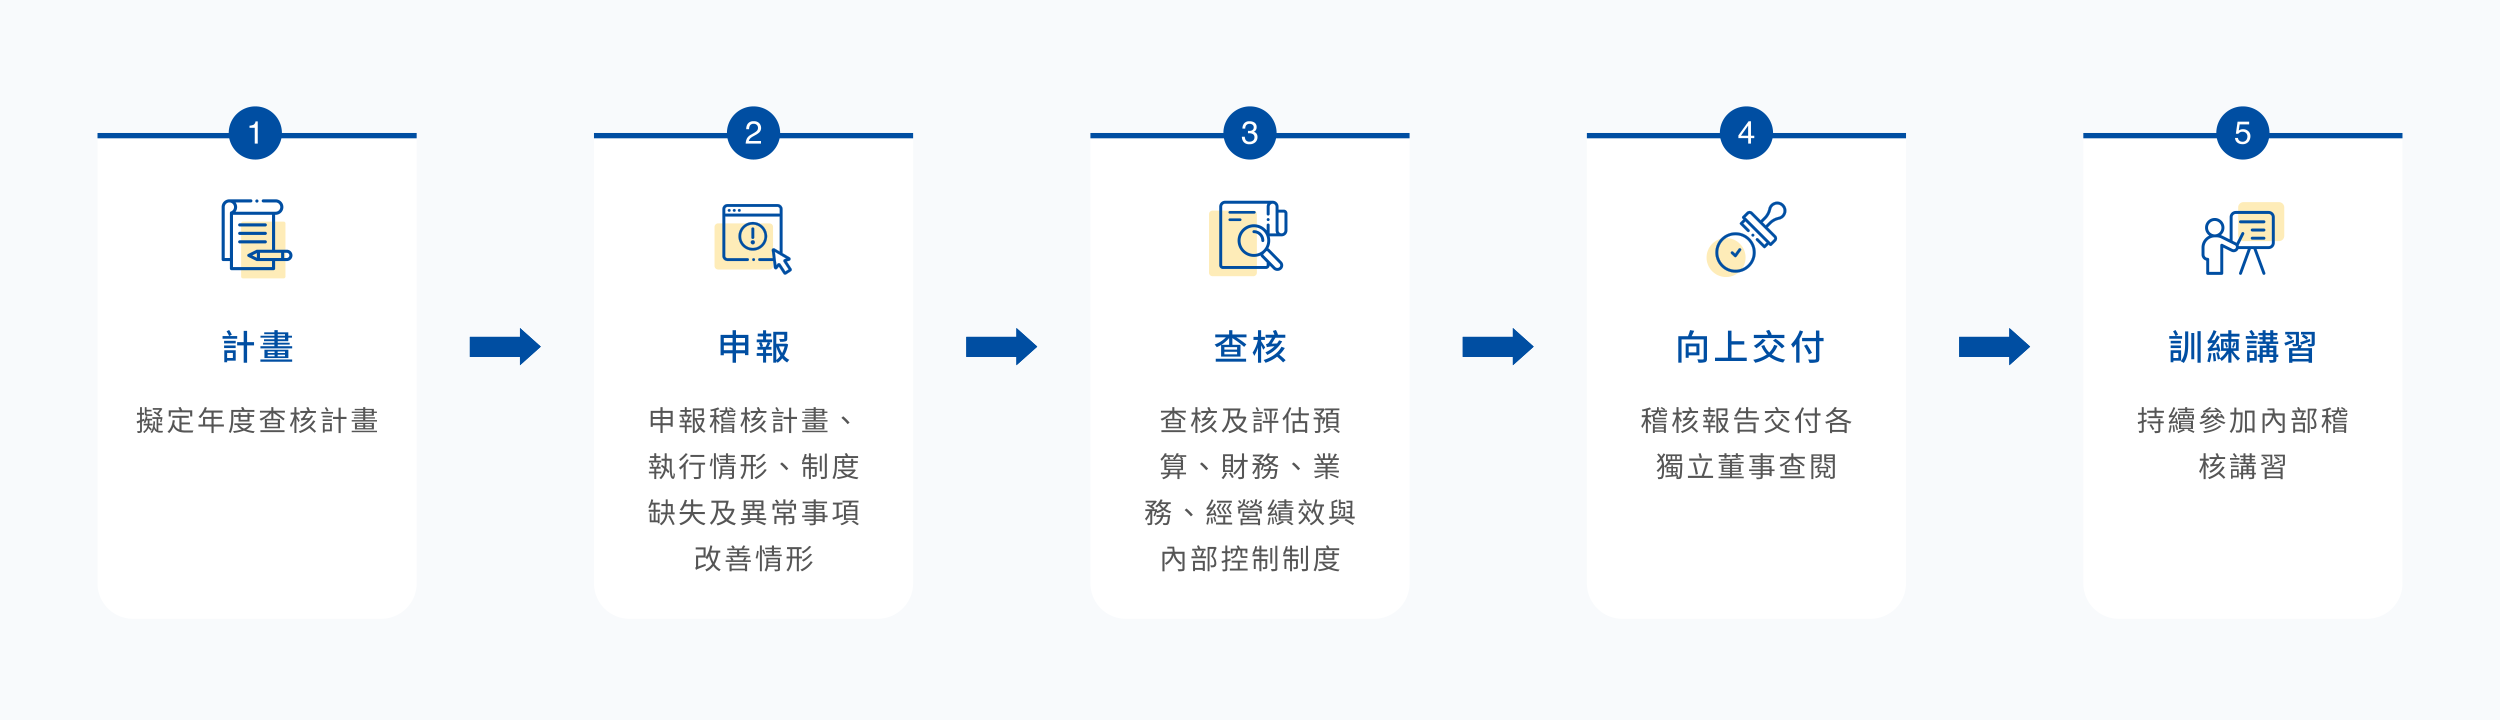 <svg xmlns="http://www.w3.org/2000/svg" xmlns:xlink="http://www.w3.org/1999/xlink" width="1410" height="406" viewBox="0 0 1410 406"><defs><filter id="a" x="46" y="69" width="198" height="289" filterUnits="userSpaceOnUse"><feOffset dy="3" input="SourceAlpha"/><feGaussianBlur stdDeviation="3" result="b"/><feFlood flood-opacity="0.161"/><feComposite operator="in" in2="b"/><feComposite in="SourceGraphic"/></filter><filter id="c" x="326" y="69" width="198" height="289" filterUnits="userSpaceOnUse"><feOffset dy="3" input="SourceAlpha"/><feGaussianBlur stdDeviation="3" result="d"/><feFlood flood-opacity="0.161"/><feComposite operator="in" in2="d"/><feComposite in="SourceGraphic"/></filter><filter id="e" x="606" y="69" width="198" height="289" filterUnits="userSpaceOnUse"><feOffset dy="3" input="SourceAlpha"/><feGaussianBlur stdDeviation="3" result="f"/><feFlood flood-opacity="0.161"/><feComposite operator="in" in2="f"/><feComposite in="SourceGraphic"/></filter><filter id="g" x="886" y="69" width="198" height="289" filterUnits="userSpaceOnUse"><feOffset dy="3" input="SourceAlpha"/><feGaussianBlur stdDeviation="3" result="h"/><feFlood flood-opacity="0.161"/><feComposite operator="in" in2="h"/><feComposite in="SourceGraphic"/></filter><filter id="i" x="1166" y="69" width="198" height="289" filterUnits="userSpaceOnUse"><feOffset dy="3" input="SourceAlpha"/><feGaussianBlur stdDeviation="3" result="j"/><feFlood flood-opacity="0.161"/><feComposite operator="in" in2="j"/><feComposite in="SourceGraphic"/></filter></defs><g transform="translate(-195 -2038)"><path d="M0,0H1410V406H0Z" transform="translate(195 2038)" fill="#004ea2" opacity="0.03"/><g transform="matrix(1, 0, 0, 1, 195, 2038)" filter="url(#a)"><path d="M0,0H180V251a20,20,0,0,1-20,20H20A20,20,0,0,1,0,251Z" transform="translate(55 75)" fill="#fff"/></g><g transform="matrix(1, 0, 0, 1, 195, 2038)" filter="url(#c)"><path d="M0,0H180V251a20,20,0,0,1-20,20H20A20,20,0,0,1,0,251Z" transform="translate(335 75)" fill="#fff"/></g><g transform="matrix(1, 0, 0, 1, 195, 2038)" filter="url(#e)"><path d="M0,0H180V251a20,20,0,0,1-20,20H20A20,20,0,0,1,0,251Z" transform="translate(615 75)" fill="#fff"/></g><g transform="matrix(1, 0, 0, 1, 195, 2038)" filter="url(#g)"><path d="M0,0H180V251a20,20,0,0,1-20,20H20A20,20,0,0,1,0,251Z" transform="translate(895 75)" fill="#fff"/></g><g transform="matrix(1, 0, 0, 1, 195, 2038)" filter="url(#i)"><path d="M0,0H180V251a20,20,0,0,1-20,20H20A20,20,0,0,1,0,251Z" transform="translate(1175 75)" fill="#fff"/></g><path d="M-11.22-13.44h-4.5l1.46-.82a20.4,20.4,0,0,0-1.5-2.62l-1.46.74a20.193,20.193,0,0,1,1.46,2.7h-3.72v1.48h8.26Zm-.88,5.3h-6.52V-6.7h6.52Zm-1.56,4.2v2.86H-16.9V-3.94Zm1.6-1.5H-18.5V1.32h1.6V.42h4.84Zm-6.56-3.88h6.56v-1.46h-6.56Zm16.9-.7H-5.64V-16.4H-7.56v6.38h-3.7V-8.2h3.7V1.58h1.92V-8.2h3.92ZM1.86,1.02H19.78V-.26H1.86ZM15.74-3.9H11.6v-.88h4.14Zm0,1.86H11.6v-.9h4.14Zm-9.78-.9h3.9v.9H5.96Zm0-1.84h3.9v.88H5.96ZM4.14-5.76v4.7h13.5v-4.7Zm7.5-6.8h4.1v.92h-4.1Zm0-1.96h4.1v.86h-4.1Zm0,6.78v-.9h6.74V-9.7H11.64v-.88H17.6v-1.98h2.08v-1.1H17.6v-1.92H11.64V-16.8H9.76v1.22H4.02v1.06H9.76v.86H1.92v1.1H9.76v.92H3.9v1.06H9.76v.88H3.38v1.06H9.76v.9H1.88v1.22h17.9V-7.74Z" transform="translate(340 2241)" fill="#004ea2"/><path d="M11.616,8.7a19.3,19.3,0,0,1,3.232,2.432l.7-.752A12.4,12.4,0,0,0,14.384,9.4,14.487,14.487,0,0,0,16.56,6.568l-.7-.464-.192.064h-4.5v.944h3.84a13.308,13.308,0,0,1-1.392,1.744c-.448-.288-.9-.592-1.312-.816ZM9.9,10.568a4.248,4.248,0,0,0,1.008-.08c-.032-.24-.08-.64-.1-.912a5.9,5.9,0,0,1-.928.064H8.064c-.32,0-.384-.128-.384-.608V8.056h2.784V7.144H7.68V5.64H6.672V9.016c0,1.152.256,1.552,1.36,1.552ZM6.3,12.136l-1.264.48V9.928H6.256v-1.1H5.04V5.64H3.984V8.824H2.256v1.1H3.984v3.088c-.736.272-1.392.5-1.952.688l.336,1.12c.5-.176,1.056-.384,1.616-.608v4.672c0,.208-.08.272-.272.272-.176,0-.752,0-1.408-.016a4.645,4.645,0,0,1,.352,1.072,4.2,4.2,0,0,0,1.872-.224c.368-.176.512-.48.512-1.12V13.816c.48-.208.976-.384,1.456-.592ZM10.656,18.1A15.7,15.7,0,0,0,9.024,16.52a5.742,5.742,0,0,0,.128-.56h1.84V15H9.28c.016-.256.016-.5.016-.736V13.112h1.5v-.96H7.9c.1-.4.192-.816.272-1.232l-.944-.192A8.832,8.832,0,0,1,6.016,14.2a7.921,7.921,0,0,1,.816.512,7.089,7.089,0,0,0,.768-1.6h.72v1.136c0,.24,0,.48-.016.752H5.984v.96H8.176a5.293,5.293,0,0,1-2.512,3.568,4.846,4.846,0,0,1,.688.72A6.664,6.664,0,0,0,8.7,17.48a16.174,16.174,0,0,1,1.312,1.408Zm3.632-2.256h2.16v-.992h-2.16V12.264h1.344c-.128.608-.24,1.232-.368,1.68l.752.224c.224-.7.48-1.808.672-2.768l-.592-.16-.16.032H10.944v.992h2.384v6.16a3.963,3.963,0,0,1-1.12-2,20.156,20.156,0,0,0,.256-2.784l-.944-.048c-.08,2.656-.368,4.736-1.648,6.08a5.184,5.184,0,0,1,.8.592,6.7,6.7,0,0,0,1.216-2.352,3.253,3.253,0,0,0,3.376,2.064h1.392a3.673,3.673,0,0,1,.32-.976c-.368.016-1.408.016-1.648.016a4.41,4.41,0,0,1-1.04-.112Zm7.04-7.3h10.9v2.336h1.2V7.416h-5.7a13.1,13.1,0,0,0-.944-1.9l-1.152.336a14.1,14.1,0,0,1,.752,1.568H20.16v3.472h1.168Zm6.064,6.832h4.736v-1.12H27.392V11.656h4.08V10.52H22.208v1.136h3.968v6.608a4.84,4.84,0,0,1-2.928-3.12c.144-.64.272-1.328.368-2.064l-1.184-.128c-.352,2.88-1.216,5.152-2.992,6.512a5.374,5.374,0,0,1,.96.816,8.529,8.529,0,0,0,2.384-3.616c1.456,2.72,3.84,3.3,7.168,3.3h3.7a4.026,4.026,0,0,1,.448-1.2c-.768.032-3.5.032-4.08.032a13.529,13.529,0,0,1-2.624-.208Zm13.312.032V12.248h3.584v3.168Zm10.576,0H45.488V12.248h4.688v-1.12H45.488V8.7h5.056V7.544H41.008c.256-.544.512-1.12.736-1.68l-1.2-.288a13.54,13.54,0,0,1-3.6,5.52,7.364,7.364,0,0,1,1.024.752A14.783,14.783,0,0,0,40.4,8.7h3.888v2.432H39.52v4.288H36.9v1.152h7.392v3.664h1.2V16.568H51.28Zm5.312-7.1H68.48v-1.1H62.928a11.556,11.556,0,0,0-.816-1.68l-1.168.288a13.742,13.742,0,0,1,.64,1.392h-6.16v4.3c0,2.384-.128,5.776-1.424,8.176a4.124,4.124,0,0,1,1.056.544c1.344-2.512,1.536-6.176,1.536-8.72ZM64.56,11.1v1.68H60.688V11.1Zm1.168,2.64V11.1H68.3V10.1H65.728V8.728H64.56V10.1H60.688V8.728H59.552V10.1h-2.56V11.1h2.56v2.64Zm-.3,2a7.515,7.515,0,0,1-2.816,1.984,7.388,7.388,0,0,1-2.7-1.984Zm1.04-1.04-.224.064H57.2v.976h2.1l-.56.224a8.029,8.029,0,0,0,2.576,2.256,23.188,23.188,0,0,1-4.864.928,4.5,4.5,0,0,1,.512.992,22.912,22.912,0,0,0,5.6-1.28,19.207,19.207,0,0,0,5.456,1.376,4.356,4.356,0,0,1,.672-1.024,20.9,20.9,0,0,1-4.8-.96A7.941,7.941,0,0,0,67.2,15.112Zm5.408,5.024h13.6V18.648h-13.6ZM81.7,14.472h-6.16V13.1H81.7Zm0,2.224h-6.16V15.3H81.7ZM85.68,7.64h-6.5V5.624H78.016V7.64h-6.4V8.7h5.216a13.9,13.9,0,0,1-5.456,3.568,5.617,5.617,0,0,1,.768.96,15.544,15.544,0,0,0,5.872-4.3v3.328H74.368V17.56H82.9V12.248H79.184V8.936a46.869,46.869,0,0,1,5.584,4.16l.784-.864A45.491,45.491,0,0,0,80.672,8.7H85.68Zm14.768,2.592A8.89,8.89,0,0,1,99.5,11.72l-2.72.16c.576-.88,1.344-2.1,1.888-2.992h4.512v-1.1H99.6l.16-.064a8.539,8.539,0,0,0-.928-2.176l-1.1.336a11.25,11.25,0,0,1,.8,1.9H94.352v1.1h3.04a25.84,25.84,0,0,1-1.744,2.688,1.977,1.977,0,0,1-1.024.464,6.872,6.872,0,0,1,.32,1.12,18.6,18.6,0,0,1,3.632-.384A15.132,15.132,0,0,1,94.3,15.784a4.371,4.371,0,0,1,.672.9,15.26,15.26,0,0,0,6.592-6.048Zm-6.4,3.024c-.272-.448-1.44-2.24-1.872-2.832V9.8h1.808V8.68H92.176V5.608H91.04V8.68H88.912V9.8h2.064a17.881,17.881,0,0,1-2.48,6.032,4.461,4.461,0,0,1,.624,1.152,16.233,16.233,0,0,0,1.92-4.4v7.632h1.136V11.88c.432.784.928,1.712,1.152,2.208Zm7.568-.176c-1.376,2.688-4.4,4.976-8.112,6.176a5.789,5.789,0,0,1,.7.976,17.444,17.444,0,0,0,5.28-2.864,31.374,31.374,0,0,1,2.9,2.688l.9-.8a30.916,30.916,0,0,0-2.96-2.608,13.37,13.37,0,0,0,2.512-3.136ZM110.3,7.608a12.171,12.171,0,0,0-1.232-2.048l-.9.464a16.945,16.945,0,0,1,1.168,2.128Zm2.544.72h-6.576V9.3h6.576Zm-.7,4.176h-5.168v.944h5.168Zm-1.024,3.12v2.64h-2.976v-2.64Zm1.04-.992H107.1v5.376h1.04v-.752h4.016Zm-5.184-3.264h5.2v-.944h-5.2Zm13.456-.24h-3.28V5.912h-1.2v5.216h-3.136V12.3h3.136v7.936h1.2V12.3h3.28Zm2.928,8.64h14.272V18.92H123.36Zm11.328-3.808h-3.712v-.816h3.712Zm0,1.52h-3.712v-.848h3.712Zm-8.368-.848h3.552v.848H126.32Zm0-1.488h3.552v.816H126.32Zm-1.136-.688v3.712h10.7V14.456ZM131.008,8.9h3.664v.88h-3.664Zm0-1.568h3.664v.816h-3.664Zm0,5.584v-.832h5.472v-.752h-5.472V10.52h4.848V8.9h1.728V8.152h-1.728V6.6h-4.848V5.608h-1.184V6.6h-4.752v.736h4.752v.816h-6.432V8.9h6.432v.88h-4.848v.736h4.848v.816h-5.232v.752h5.232v.832H123.36v.832h14.272V12.92Z" transform="translate(270 2262)" fill="#555"/><path d="M16.72,14.7V12.28H21.2V14.7Zm-5.552,0V12.28H15.5V14.7ZM15.5,8.856v2.32H11.168V8.856Zm5.7,0v2.32H16.72V8.856ZM16.72,7.72V5.608H15.5V7.72H10v9.04h1.168v-.912H15.5V20.2H16.72V15.848H21.2v.832h1.2V7.72ZM33.152,9.88H30.336V8.28h2.416V7.256H30.336V5.64h-1.1V7.256H26.72V8.28h2.512v1.6H26.256v1.04h6.9Zm-2.816,4.336h2.528v-1.04h-1.6c.352-.608.736-1.328,1.072-1.984l-1.024-.272a17.153,17.153,0,0,1-1.1,2.256H28.224l.8-.288a6.633,6.633,0,0,0-.816-1.9l-.88.24a7.277,7.277,0,0,1,.752,1.952H26.592v1.04h2.64v1.728H26.24v1.024h2.992v3.2h1.1v-3.2h2.848V15.944H30.336Zm4.512-1.488h.144a16.032,16.032,0,0,0,2.032,4.432,9.077,9.077,0,0,1-2.176,2.112Zm4.176,0a12.39,12.39,0,0,1-1.376,3.456,13.71,13.71,0,0,1-1.632-3.456Zm.56-1.04-.192.048H34.848v-4.3h4V9.4c0,.192-.064.24-.32.256-.24.016-1.072.016-2.064-.016a3.775,3.775,0,0,1,.368,1.056,8.827,8.827,0,0,0,2.512-.192c.5-.176.608-.48.608-1.088V6.344H33.76V20.2h1.088v-.528a2.99,2.99,0,0,1,.528.592,9.725,9.725,0,0,0,2.336-2.176,8.971,8.971,0,0,0,2.4,2.032,4.713,4.713,0,0,1,.816-.96,8.014,8.014,0,0,1-2.544-2.016,14.885,14.885,0,0,0,1.952-5.184Zm16.4,4.144v1.1h-5.1v-1.1Zm-5.1,2.928V17.72h5.1v1.04ZM49.792,20.2H50.88v-.656h5.1v.624H57.1v-5.12H49.792ZM46.96,10.168V7.352a14.11,14.11,0,0,0,1.808-.592l-.736-1.008a20.023,20.023,0,0,1-4.448,1.264,4.652,4.652,0,0,1,.352.96c.624-.08,1.264-.208,1.9-.352v2.544H43.52v1.12h2.16a17.323,17.323,0,0,1-2.48,5.024,8.207,8.207,0,0,1,.624,1.1,16.6,16.6,0,0,0,2.016-4v6.832h1.12v-6.72c.5.7,1.1,1.616,1.36,2.1l.656-1.008c-.272-.384-1.536-1.808-2.016-2.3V11.288h1.792v-1.12Zm4.608,3.216c-.576,0-.672-.144-.672-.56v-.368H57.1v-.864H50.9v-.768h-.944a4.583,4.583,0,0,0,2.912-2.448h.32V9.448c0,.976.288,1.232,1.488,1.232h1.952c.848,0,1.136-.32,1.232-1.488a2.909,2.909,0,0,1-.9-.352c-.032.864-.112.96-.48.96h-1.7c-.48,0-.576-.048-.576-.352V8.376H57.7V7.464H56.208l.608-.656A13.4,13.4,0,0,0,54.7,5.592l-.608.592a11.8,11.8,0,0,1,2.08,1.28H53.1c.016-.192.032-.384.032-.592V5.64H52.112v1.2a2.851,2.851,0,0,1-.064.624H48.96v.912H51.7A5.382,5.382,0,0,1,48.752,10.2a3.14,3.14,0,0,1,.5.88c.208-.064.4-.144.592-.208v1.936c0,1.04.336,1.44,1.648,1.44h4.3a9.214,9.214,0,0,0,1.712-.1c-.032-.224-.064-.56-.1-.864a11.243,11.243,0,0,1-1.712.1Zm20.96-3.152a8.89,8.89,0,0,1-.944,1.488l-2.72.16c.576-.88,1.344-2.1,1.888-2.992h4.512v-1.1H71.68l.16-.064a8.539,8.539,0,0,0-.928-2.176l-1.1.336a11.25,11.25,0,0,1,.8,1.9H66.432v1.1h3.04a25.84,25.84,0,0,1-1.744,2.688,1.977,1.977,0,0,1-1.024.464,6.872,6.872,0,0,1,.32,1.12,18.6,18.6,0,0,1,3.632-.384,15.132,15.132,0,0,1-4.272,3.008,4.371,4.371,0,0,1,.672.9,15.26,15.26,0,0,0,6.592-6.048Zm-6.4,3.024c-.272-.448-1.44-2.24-1.872-2.832V9.8h1.808V8.68H64.256V5.608H63.12V8.68H60.992V9.8h2.064a17.881,17.881,0,0,1-2.48,6.032,4.461,4.461,0,0,1,.624,1.152,16.233,16.233,0,0,0,1.92-4.4v7.632h1.136V11.88c.432.784.928,1.712,1.152,2.208ZM73.7,13.08c-1.376,2.688-4.4,4.976-8.112,6.176a5.789,5.789,0,0,1,.7.976,17.444,17.444,0,0,0,5.28-2.864,31.375,31.375,0,0,1,2.9,2.688l.9-.8a30.916,30.916,0,0,0-2.96-2.608,13.37,13.37,0,0,0,2.512-3.136Zm8.688-5.472A12.171,12.171,0,0,0,81.152,5.56l-.9.464a16.945,16.945,0,0,1,1.168,2.128Zm2.544.72H78.352V9.3h6.576Zm-.7,4.176H79.056v.944h5.168ZM83.2,15.624v2.64H80.224v-2.64Zm1.04-.992H79.184v5.376h1.04v-.752H84.24Zm-5.184-3.264h5.2v-.944h-5.2Zm13.456-.24h-3.28V5.912h-1.2v5.216H84.9V12.3h3.136v7.936h1.2V12.3h3.28Zm2.928,8.64h14.272V18.92H95.44Zm11.328-3.808h-3.712v-.816h3.712Zm0,1.52h-3.712v-.848h3.712ZM98.4,16.632h3.552v.848H98.4Zm0-1.488h3.552v.816H98.4Zm-1.136-.688v3.712h10.7V14.456ZM103.088,8.9h3.664v.88h-3.664Zm0-1.568h3.664v.816h-3.664Zm0,5.584v-.832h5.472v-.752h-5.472V10.52h4.848V8.9h1.728V8.152h-1.728V6.6h-4.848V5.608H101.9V6.6H97.152v.736H101.9v.816H95.472V8.9H101.9v.88H97.056v.736H101.9v.816H96.672v.752H101.9v.832H95.44v.832h14.272V12.92Zm17.984,2.32,1.088-.912a30.018,30.018,0,0,0-3.584-3.552l-1.04.912A27.485,27.485,0,0,1,121.072,15.24ZM15.92,35.8h-2.8V34.28h2.32V33.256H13.12V31.608H12v1.648H9.568V34.28H12V35.8H8.976v1.024H15.92Zm-4.192,3.1a7.271,7.271,0,0,0-.848-2.016l-.848.288a8.643,8.643,0,0,1,.8,2.064ZM15.984,43V41.976H13.136V40.312h2.448V39.288H14.208c.256-.608.528-1.376.8-2.08l-1.024-.272a17.552,17.552,0,0,1-.768,2.352H9.472v1.024h2.544v1.664H8.976V43h3.04v3.2h1.12V43Zm3.04-8.272v-3.1H17.9v3.1H16.1v1.12H17.9v.624a22.453,22.453,0,0,1-.128,2.7c-.448-.368-.928-.736-1.376-1.04l-.672.784a15.866,15.866,0,0,1,1.84,1.536,9.142,9.142,0,0,1-2.672,5.1,5.642,5.642,0,0,1,.912.72,9.736,9.736,0,0,0,2.72-4.912,11.022,11.022,0,0,1,1.3,1.536l.72-.912a11.6,11.6,0,0,0-1.76-1.936,23.121,23.121,0,0,0,.24-3.584v-.624h1.7c-.032,5.376-.048,9.712,1.552,10.192.768.272,1.264-.272,1.376-2.656a4.243,4.243,0,0,1-.72-.768,6.442,6.442,0,0,1-.272,2.288c-.912-.224-.864-4.864-.8-10.176Zm21.184-2.144H32.4V33.7h7.808Zm-10.48-.976a15.889,15.889,0,0,1-3.664,3.472,10.329,10.329,0,0,1,.7.944,19.655,19.655,0,0,0,4.1-3.968Zm.656,3.408a17.442,17.442,0,0,1-4.48,4.816,11.4,11.4,0,0,1,.832.992,18.823,18.823,0,0,0,1.808-1.664v7.1h1.184V37.848a20.122,20.122,0,0,0,1.76-2.416Zm10.288,1.936h-8.96v1.136h5.344V44.68c0,.272-.1.336-.4.352s-1.36.016-2.5-.016a4.241,4.241,0,0,1,.384,1.152,12.085,12.085,0,0,0,3.008-.176c.528-.192.7-.56.7-1.3V38.088h2.416ZM44.224,39.1a20.079,20.079,0,0,0,.752-4.272l-.944-.144a19.013,19.013,0,0,1-.784,4.08Zm1.44,7.1h1.1V31.608h-1.1ZM46.88,34.264a18.621,18.621,0,0,1,.976,2.464l.848-.464A16.979,16.979,0,0,0,47.7,33.912Zm3.488,8.576c.032-.416.048-.848.048-1.216H55.84V42.84ZM55.84,39.5v1.232H50.416V39.5Zm1.136-.9H49.3v2.928a6.874,6.874,0,0,1-.976,4.064,3.777,3.777,0,0,1,.864.816A5.975,5.975,0,0,0,50.24,43.72h5.6v1.2c0,.192-.064.256-.288.272-.208.016-.976.016-1.776-.016a4.042,4.042,0,0,1,.336,1.024,6.936,6.936,0,0,0,2.3-.192c.432-.16.56-.464.56-1.072Zm-3.36-1.824v-1.12h3.44v-.864h-3.44V33.784h3.856v-.912H53.616V31.624H52.448v1.248H48.656v.912h3.792v1.008h-3.36v.864h3.36v1.12H48.24v.912h9.728v-.912ZM73.5,31.88a13.524,13.524,0,0,1-4.32,3.392,5.341,5.341,0,0,1,.864.832,15.836,15.836,0,0,0,4.56-3.76Zm.464,4.368A14.968,14.968,0,0,1,69.36,39.9a5.929,5.929,0,0,1,.832.848,17.837,17.837,0,0,0,4.864-4.032ZM63.92,37.832V33.72H66.5v4.112Zm5.456,1.1v-1.1H67.648V33.72h1.5V32.6H60.96v1.12H62.8v4.112H60.72v1.1h2.064c-.064,2.368-.416,4.7-2.144,6.592a3.874,3.874,0,0,1,.9.8c1.9-2.1,2.3-4.72,2.368-7.392H66.5v7.28h1.152v-7.28Zm4.944,1.616a12.623,12.623,0,0,1-5.792,4.72,5.1,5.1,0,0,1,.832.944,14.185,14.185,0,0,0,6.08-5.232Zm12.192.688,1.088-.912a30.018,30.018,0,0,0-3.584-3.552l-1.04.912A27.485,27.485,0,0,1,86.512,41.24ZM100.352,35h3.232V33.912h-3.232v-2.24H99.216v2.24h-1.7c.176-.544.336-1.136.48-1.7l-1.12-.224a12.611,12.611,0,0,1-1.6,4.208,6.979,6.979,0,0,1,1.056.448,12.229,12.229,0,0,0,.8-1.648h2.08v1.68H95.328v1.088h3.888v1.6H96.064V44.92h1.088V40.456h2.064V46.2h1.136V40.456h2.208V43.72c0,.16-.048.208-.224.208-.16.016-.688.016-1.376,0a3.633,3.633,0,0,1,.352,1.04,4.943,4.943,0,0,0,1.856-.192c.4-.192.48-.5.48-1.04V39.368h-3.3v-1.6h3.856V36.68h-3.856Zm6.128-1.936h-1.12v8.8h1.12Zm1.712-1.28V44.6c0,.272-.08.336-.336.352-.272,0-1.168,0-2.112-.032a6.909,6.909,0,0,1,.384,1.248,7.871,7.871,0,0,0,2.56-.24c.48-.208.656-.56.656-1.344v-12.8Zm6.88,2.528H126.96v-1.1h-5.552a11.556,11.556,0,0,0-.816-1.68l-1.168.288a13.742,13.742,0,0,1,.64,1.392H113.9v4.3c0,2.384-.128,5.776-1.424,8.176a4.124,4.124,0,0,1,1.056.544c1.344-2.512,1.536-6.176,1.536-8.72ZM123.04,37.1v1.68h-3.872V37.1Zm1.168,2.64V37.1h2.576V36.1h-2.576V34.728H123.04V36.1h-3.872V34.728h-1.136V36.1h-2.56V37.1h2.56v2.64Zm-.3,2a7.515,7.515,0,0,1-2.816,1.984,7.388,7.388,0,0,1-2.7-1.984Zm1.04-1.04-.224.064h-9.04v.976h2.1l-.56.224a8.029,8.029,0,0,0,2.576,2.256,23.189,23.189,0,0,1-4.864.928,4.5,4.5,0,0,1,.512.992,22.912,22.912,0,0,0,5.6-1.28,19.207,19.207,0,0,0,5.456,1.376,4.356,4.356,0,0,1,.672-1.024,20.9,20.9,0,0,1-4.8-.96,7.941,7.941,0,0,0,3.312-3.136ZM14,69.5H12.736V64.6H15.36V63.5H12.736V60.6h2.32V59.5h-4.08c.16-.544.3-1.12.432-1.68l-1.088-.224a13.9,13.9,0,0,1-1.68,4.576,6.84,6.84,0,0,1,.96.544,13.068,13.068,0,0,0,.992-2.112h1.072v2.9H8.88v1.1h2.784v4.9H10.432V65.64H9.456v4.912H14v.528h.992V65.656H14Zm5.568-8.064H21.36v3.552H19.52q.048-.888.048-1.776Zm3.92,4.656v-1.1h-1.04V60.312h-2.88v-2.7H18.48v2.7H16.032v1.12H18.48v1.76c0,.592-.016,1.2-.064,1.792H15.744v1.1h2.544A7.705,7.705,0,0,1,15.1,71.464a4.542,4.542,0,0,1,.864.8,8.629,8.629,0,0,0,3.44-6.176ZM19.92,67.1c.912,1.6,2,3.808,2.528,5.056L23.52,71.7c-.56-1.248-1.7-3.376-2.624-4.976Zm20.624-1.152V64.76h-6.7a17.031,17.031,0,0,0,.128-2.208v-.96h5.216V60.408H33.968V57.624H32.752v2.784H29.7a18.414,18.414,0,0,0,.8-2.288l-1.248-.272a14.117,14.117,0,0,1-2.8,5.632A6.61,6.61,0,0,1,27.6,64.1a13.8,13.8,0,0,0,1.568-2.512h3.584v.96a12.82,12.82,0,0,1-.16,2.208h-6.24v1.184H32.32c-.672,2.064-2.3,3.968-6.16,5.264a3.682,3.682,0,0,1,.736,1.024c4.08-1.408,5.84-3.5,6.576-5.792a9.279,9.279,0,0,0,6.64,5.776,5.456,5.456,0,0,1,.8-1.088,8.459,8.459,0,0,1-6.448-5.184Zm15.168-1.9a10.015,10.015,0,0,1-2.928,4.384,11.19,11.19,0,0,1-2.976-4.384Zm-7.488-4.512h4.3c-.256,1.152-.576,2.4-.864,3.392h-3.5c.048-.688.064-1.344.064-1.952Zm8.224,3.328-.224.064h-3.28c.352-1.28.768-3.088,1.088-4.56H44.224v1.168h2.8v1.44c0,2.832-.272,6.816-3.664,9.968a4.791,4.791,0,0,1,.864,1.008,12.552,12.552,0,0,0,3.84-7.9h.592a13.483,13.483,0,0,0,3.168,5.136,13.567,13.567,0,0,1-4.8,2.08,4.149,4.149,0,0,1,.672,1.088,14.989,14.989,0,0,0,5.072-2.336,12.342,12.342,0,0,0,4.5,2.224,5.156,5.156,0,0,1,.816-1.12,12.505,12.505,0,0,1-4.32-1.9,11.79,11.79,0,0,0,3.52-5.984Zm9.28,6.64a17.7,17.7,0,0,1-4.7,1.84,7.645,7.645,0,0,1,.768.9A20.392,20.392,0,0,0,66.816,70.2Zm3.6.784A33.549,33.549,0,0,1,74.1,72.248l.976-.864a39.692,39.692,0,0,0-4.992-1.92Zm-3.392-3.856H70.08v1.824H65.936Zm0-2.56H70.08v1.5H65.936ZM63.616,61.5h3.76V62.92h-3.76Zm0-2.32h3.76V60.6h-3.76ZM72.384,60.6H68.512V59.176h3.872Zm0,2.32H68.512V61.5h3.872Zm-1.1,5.328V66.424h2.912V65.368H71.28v-1.5h2.3V58.248H62.464v5.616h2.272v1.5H61.92v1.056h2.816v1.824H60.912V69.3H75.12V68.248ZM82.3,63.16h6.032v1.568H82.3Zm8.688,3.776H86.08V65.624h3.44v-3.36H81.168v3.36H84.88v1.312H79.744v4.576h1.184V68.024H84.88v4.208h1.2V68.024h3.712v2.24c0,.192-.08.24-.32.256s-1.088.016-2.048-.016a4.758,4.758,0,0,1,.416,1.088,8.326,8.326,0,0,0,2.528-.192c.5-.176.624-.5.624-1.12Zm-1.552-9.2a12.746,12.746,0,0,1-1.328,1.952l.96.4a22.023,22.023,0,0,0,1.6-1.92Zm2.528,2.352H85.984v-2.48h-1.2v2.48H81.44l.992-.448a9.482,9.482,0,0,0-1.36-1.872l-1.056.432a9.827,9.827,0,0,1,1.248,1.888H78.7V63.5H79.84V61.128H90.8V63.5h1.168Zm14.976,8.8H103.1v-1.2h3.84Zm-3.84-3.264h3.84v1.12H103.1ZM98.48,62.792V61.64h3.44v1.152Zm8.208-1.152v1.152H103.1V61.64Zm3.088,5.1h-1.648v-2H103.1v-1.12h4.768V60.808H103.1V59.88h6.368V58.9H103.1v-1.28H101.92V58.9H95.68v.976h6.24v.928H97.344v2.816h4.576v1.12H96.9v.88h5.024v1.12H95.376v.944h6.544v1.2H96.752V69.8h5.168v1.1c0,.272-.1.368-.4.384-.272,0-1.232.016-2.192-.016a3.945,3.945,0,0,1,.416,1.008,9.553,9.553,0,0,0,2.656-.192c.48-.176.7-.448.7-1.184V69.8h3.84v.72h1.184V67.688h1.648Zm15.632-3.312h-5.3V61.9h5.3Zm0,2.432h-5.3V64.312h5.3Zm0,2.448h-5.3V66.744h5.3Zm-6.416-7.328V69.24h7.568V60.984H122.8c.16-.48.352-1.04.512-1.584h3.872V58.376h-8.976V59.4h3.76c-.1.512-.224,1.088-.352,1.584Zm-.672,5.136-2.3.784V60.568h2.128v-1.1h-5.408v1.1h2.08V67.3c-.912.288-1.744.56-2.416.768l.48,1.12c1.568-.544,3.664-1.3,5.648-2.016ZM120.7,69.5a11.824,11.824,0,0,1-3.792,1.888,8.943,8.943,0,0,1,.752.848,15.062,15.062,0,0,0,4.08-2.08Zm2.64.7a19.573,19.573,0,0,1,3.152,2.048l.944-.72a20.6,20.6,0,0,0-3.216-1.968ZM43.7,87.672h3.248a16.535,16.535,0,0,1-1.6,5.3,18.641,18.641,0,0,1-1.712-5.136Zm5.536,0v-1.12H44.064a23.306,23.306,0,0,0,.7-2.72l-1.152-.224a17.43,17.43,0,0,1-2.64,6.8V84.744h-5.6v1.168h4.432v3.376h-4.24v6.064a.872.872,0,0,1-.5.9,4.486,4.486,0,0,1,.48,1.216c.352-.32.944-.592,5.568-2.368a4.721,4.721,0,0,1-.16-1.12L36.752,95.5v-5.04h4.192l-.08.1a6.735,6.735,0,0,1,.912.864,15.624,15.624,0,0,0,1.152-1.92,19.157,19.157,0,0,0,1.712,4.592,9.315,9.315,0,0,1-3.9,3.12,4.5,4.5,0,0,1,.7,1.088,10.655,10.655,0,0,0,3.888-3.1,9.265,9.265,0,0,0,3.344,2.96,4.425,4.425,0,0,1,.816-.992,8.163,8.163,0,0,1-3.424-3.008,18.477,18.477,0,0,0,2.128-6.48Zm13.92,7.168v1.872h-7.52V94.84Zm-8.688,3.376h1.168v-.544h7.52v.5h1.2V93.88H54.464ZM66.08,89.368H59.92v-1.1h4.688v-.9H59.92V86.3h5.664v-.912H62.432c.32-.432.64-.992.96-1.5l-1.232-.288a12.979,12.979,0,0,1-.96,1.792H56.544l.864-.352a5.783,5.783,0,0,0-1.008-1.44l-1.04.368a6.668,6.668,0,0,1,.912,1.424h-3.1V86.3H58.72v1.072H54.112v.9H58.72v1.1H52.736V90.3H66.08Zm-2.832,2.624c.272-.432.56-.928.816-1.424L62.9,90.312a13.368,13.368,0,0,1-.9,1.68H56l.672-.208a5.836,5.836,0,0,0-.96-1.488l-1.056.3a5.441,5.441,0,0,1,.832,1.392H52.256v.96H66.48v-.96Zm6.9-.9a20.079,20.079,0,0,0,.752-4.272l-.944-.144a19.013,19.013,0,0,1-.784,4.08Zm1.44,7.1h1.1V83.608h-1.1ZM72.8,86.264a18.621,18.621,0,0,1,.976,2.464l.848-.464a16.979,16.979,0,0,0-1.008-2.352Zm3.488,8.576c.032-.416.048-.848.048-1.216H81.76V94.84ZM81.76,91.5v1.232H76.336V91.5Zm1.136-.9h-7.68v2.928a6.874,6.874,0,0,1-.976,4.064,3.777,3.777,0,0,1,.864.816A5.975,5.975,0,0,0,76.16,95.72h5.6v1.2c0,.192-.064.256-.288.272-.208.016-.976.016-1.776-.016a4.042,4.042,0,0,1,.336,1.024,6.936,6.936,0,0,0,2.3-.192c.432-.16.56-.464.56-1.072Zm-3.36-1.824v-1.12h3.44v-.864h-3.44V85.784h3.856v-.912H79.536V83.624H78.368v1.248H74.576v.912h3.792v1.008h-3.36v.864h3.36v1.12H74.16v.912h9.728v-.912Zm19.888-4.9a13.524,13.524,0,0,1-4.32,3.392,5.34,5.34,0,0,1,.864.832,15.836,15.836,0,0,0,4.56-3.76Zm.464,4.368A14.968,14.968,0,0,1,95.28,91.9a5.929,5.929,0,0,1,.832.848,17.837,17.837,0,0,0,4.864-4.032ZM89.84,89.832V85.72h2.576v4.112Zm5.456,1.1v-1.1H93.568V85.72h1.5V84.6H86.88v1.12h1.84v4.112H86.64v1.1H88.7c-.064,2.368-.416,4.7-2.144,6.592a3.874,3.874,0,0,1,.9.8c1.9-2.1,2.3-4.72,2.368-7.392h2.592v7.28h1.152v-7.28Zm4.944,1.616a12.623,12.623,0,0,1-5.792,4.72,5.1,5.1,0,0,1,.832.944,14.185,14.185,0,0,0,6.08-5.232Z" transform="translate(552 2262)" fill="#555"/><path d="M18.032,19.72h13.6V18.648h-13.6Zm9.824-5.248H21.7V13.1h6.16Zm0,2.224H21.7V15.3h6.16ZM31.84,7.64h-6.5V5.624H24.176V7.64h-6.4V8.7h5.216a13.9,13.9,0,0,1-5.456,3.568,5.617,5.617,0,0,1,.768.96,15.544,15.544,0,0,0,5.872-4.3v3.328H20.528V17.56h8.528V12.248H25.344V8.936a46.869,46.869,0,0,1,5.584,4.16l.784-.864A45.49,45.49,0,0,0,26.832,8.7H31.84Zm14.768,2.592a8.89,8.89,0,0,1-.944,1.488l-2.72.16c.576-.88,1.344-2.1,1.888-2.992h4.512v-1.1H45.76l.16-.064a8.538,8.538,0,0,0-.928-2.176l-1.1.336a11.25,11.25,0,0,1,.8,1.9H40.512v1.1h3.04a25.84,25.84,0,0,1-1.744,2.688,1.977,1.977,0,0,1-1.024.464,6.872,6.872,0,0,1,.32,1.12,18.6,18.6,0,0,1,3.632-.384,15.132,15.132,0,0,1-4.272,3.008,4.371,4.371,0,0,1,.672.9,15.26,15.26,0,0,0,6.592-6.048Zm-6.4,3.024c-.272-.448-1.44-2.24-1.872-2.832V9.8h1.808V8.68H38.336V5.608H37.2V8.68H35.072V9.8h2.064a17.881,17.881,0,0,1-2.48,6.032,4.461,4.461,0,0,1,.624,1.152,16.233,16.233,0,0,0,1.92-4.4v7.632h1.136V11.88c.432.784.928,1.712,1.152,2.208Zm7.568-.176c-1.376,2.688-4.4,4.976-8.112,6.176a5.789,5.789,0,0,1,.7.976,17.444,17.444,0,0,0,5.28-2.864,31.375,31.375,0,0,1,2.9,2.688l.9-.8a30.916,30.916,0,0,0-2.96-2.608,13.37,13.37,0,0,0,2.512-3.136Zm16.576-1.04a10.014,10.014,0,0,1-2.928,4.384,11.19,11.19,0,0,1-2.976-4.384ZM56.864,7.528h4.3c-.256,1.152-.576,2.4-.864,3.392H56.8c.048-.688.064-1.344.064-1.952Zm8.224,3.328-.224.064h-3.28c.352-1.28.768-3.088,1.088-4.56H52.864V7.528h2.8v1.44c0,2.832-.272,6.816-3.664,9.968a4.791,4.791,0,0,1,.864,1.008,12.552,12.552,0,0,0,3.84-7.9H57.3a13.483,13.483,0,0,0,3.168,5.136,13.567,13.567,0,0,1-4.8,2.08,4.149,4.149,0,0,1,.672,1.088,14.989,14.989,0,0,0,5.072-2.336,12.342,12.342,0,0,0,4.5,2.224,5.156,5.156,0,0,1,.816-1.12,12.505,12.505,0,0,1-4.32-1.9,11.79,11.79,0,0,0,3.52-5.984Zm8.064-3.248a15.619,15.619,0,0,0-1.168-2.064l-.848.48a21.356,21.356,0,0,1,1.12,2.128Zm2.064.72h-5.76V9.3h5.76Zm-1.632,7.3v2.64H71.04v-2.64Zm.976-.992H70.08v5.376h.96v-.752h3.52Zm-4.48-1.184h4.5V12.5h-4.5Zm0-2.08h4.5v-.944h-4.5Zm13.92,2H80.24V7.624h3.44V6.5H75.808v1.12h3.28v5.744H75.2v1.12h3.888v5.728H80.24V14.488H84ZM76.144,8.744a18.271,18.271,0,0,1,.832,3.936L78,12.424a18.291,18.291,0,0,0-.9-3.936Zm5.952,3.92c.4-1.024.88-2.672,1.264-4.016L82.24,8.36a29.066,29.066,0,0,1-1.056,4.032Zm8.128-6.992a17.894,17.894,0,0,1-3.952,6.352,5.778,5.778,0,0,1,.672,1.168,16.267,16.267,0,0,0,1.584-1.936V20.2h1.136V9.528a27.042,27.042,0,0,0,1.68-3.5Zm8.832,12.736h-5.84V14.632h5.84Zm2.176-8.144V9.112H96.688v-3.5h-1.2v3.5H91.136v1.152h4.352v3.248h-3.44v6.72h1.168v-.688h5.84v.624h1.2V13.512H96.688V10.264Zm15.5,1.12h-4.672V9.832h4.672Zm0,2.416h-4.672V12.232h4.672Zm0,2.464h-4.672V14.7h4.672ZM110.96,8.9v8.288h6.9V8.9h-3.312c.144-.464.3-.992.448-1.52h3.424V6.36h-8.064V7.384h3.328c-.08.5-.192,1.04-.3,1.52Zm-1.632,6.16a31.325,31.325,0,0,0,1.36-3.488l-.736-.192-.176.048h-1.168l.384-.5a8.911,8.911,0,0,0-1.248-1.04,15.929,15.929,0,0,0,2.48-3.072l-.736-.512-.24.08h-5.04V7.448H108.5a13.968,13.968,0,0,1-1.584,1.872c-.544-.336-1.1-.672-1.616-.944l-.64.768a17.512,17.512,0,0,1,3.28,2.288h-4.08v1.056h2.624v6.32c0,.192-.064.256-.3.256-.208.016-.944.016-1.76,0a4.179,4.179,0,0,1,.368,1.12,6.555,6.555,0,0,0,2.256-.208c.464-.176.592-.528.592-1.152V12.488h1.68a21.805,21.805,0,0,1-.864,2.336Zm3.216,2.432a10.164,10.164,0,0,1-3.376,1.968,9.2,9.2,0,0,1,.784.8,11.519,11.519,0,0,0,3.632-2.16Zm2.464.672a19.587,19.587,0,0,1,2.8,2.1l.928-.688A19.021,19.021,0,0,0,115.9,17.56Zm-90.064,15.5v-.928h-4.3q.24-.432.432-.864l-1.088-.32a9.6,9.6,0,0,1-2.5,3.392,6.672,6.672,0,0,1,.736.96,12.071,12.071,0,0,0,1.872-2.24Zm.592,1.552a8.721,8.721,0,0,0,1.312-1.568h2.288l-.784.352a5.42,5.42,0,0,1,.96,1.216Zm3.472,1.728h-8.16v-.928h8.16Zm0,1.68h-8.16V37.72h8.16Zm0,1.728h-8.16V39.4h8.16Zm-1.952,2.176h-4.08a2.144,2.144,0,0,0,.016-.32V41.144h4.064Zm4.976-9.808h-4.64c.144-.3.288-.608.416-.928l-1.136-.256a7.27,7.27,0,0,1-2.224,3.136c.256.128.7.368.976.544H22.112l.96-.352a5.314,5.314,0,0,0-.7-1.152l-.992.336a6,6,0,0,1,.688,1.168H19.68v5.92h2.144V42.2a2.363,2.363,0,0,1-.016.336H17.76v.992h3.712c-.384.688-1.264,1.376-3.088,1.9a5.284,5.284,0,0,1,.752.864c2.3-.768,3.264-1.76,3.632-2.768h4.288V46.2h1.2V43.528H31.92v-.992H28.256V41.144h1.968v-5.92h-.8l.848-.384a5.457,5.457,0,0,0-.944-1.184h2.7Zm11.28,8.512,1.088-.912a30.019,30.019,0,0,0-3.584-3.552l-1.04.912A27.485,27.485,0,0,1,43.312,41.24Zm13.92-6H53.92V33.224h3.312Zm0,2.976H53.92V36.184h3.312Zm0,3.024H53.92V39.16h3.312Zm1.152-9.008H52.8V42.2h5.584ZM53.9,42.552a7.723,7.723,0,0,1-1.952,2.976,7.431,7.431,0,0,1,.96.7A10.4,10.4,0,0,0,55.04,42.84ZM56.16,43a15.193,15.193,0,0,1,1.68,2.624l1.008-.528A12.931,12.931,0,0,0,57.1,42.552Zm10.528-7.6H64.64V31.672H63.472V35.4H58.88v1.1h4.16a14.859,14.859,0,0,1-4.512,6.32,4.794,4.794,0,0,1,.816.88,16.194,16.194,0,0,0,4.128-5.664v6.688c0,.272-.1.352-.352.352-.24.016-1.024.016-1.92,0a4,4,0,0,1,.416,1.152,6.917,6.917,0,0,0,2.4-.24c.448-.208.624-.56.624-1.264V36.5h2.048Zm14.56-1.1A6.007,6.007,0,0,1,79.7,36.36,7.1,7.1,0,0,1,77.888,34.3Zm-6.4,6.944a13.854,13.854,0,0,0,.944-2.5,4.475,4.475,0,0,1,.432.624,12.505,12.505,0,0,0,3.488-1.632,11.485,11.485,0,0,0,3.632,1.7,5.275,5.275,0,0,1,.752-1.024,10.611,10.611,0,0,1-3.472-1.392,7.429,7.429,0,0,0,1.92-2.72h1.232V33.288H78.464a12.7,12.7,0,0,0,.736-1.376l-1.136-.3a9.832,9.832,0,0,1-3.04,3.9A7.55,7.55,0,0,1,76,36.2a12.765,12.765,0,0,0,1.152-1.136A9.124,9.124,0,0,0,78.8,37.016a10.6,10.6,0,0,1-2.864,1.232c.08-.288.16-.576.24-.848l-.72-.256-.176.064H74.1l.608-.688a9.191,9.191,0,0,0-1.344-.96,11.978,11.978,0,0,0,2.608-2.72l-.768-.48-.208.048H69.616v1.04h4.528a11.254,11.254,0,0,1-1.68,1.584c-.512-.272-1.056-.528-1.552-.736l-.736.768a16.329,16.329,0,0,1,3.552,2.144H69.44v1.04h2.416a12.056,12.056,0,0,1-2.576,4.288,6.293,6.293,0,0,1,.624,1.1A12.814,12.814,0,0,0,72.24,39.7V44.84c0,.176-.064.224-.256.24-.208,0-.832,0-1.52-.016a4.369,4.369,0,0,1,.368,1.088,6.279,6.279,0,0,0,2-.176c.4-.208.528-.528.528-1.136V38.248H74.9a16.676,16.676,0,0,1-.864,2.576Zm4.832-.7c.1-.512.176-1.04.224-1.584H78.7c-.048.544-.112,1.072-.208,1.584H75.744v.992h2.5A5.485,5.485,0,0,1,74.528,45.3a3.866,3.866,0,0,1,.7.912,6.491,6.491,0,0,0,4.24-4.688H82.16c-.24,2.192-.48,3.088-.784,3.392a.677.677,0,0,1-.544.16c-.256,0-.9-.016-1.584-.08a3.111,3.111,0,0,1,.32,1.1,16.908,16.908,0,0,0,1.776.016,1.443,1.443,0,0,0,.992-.416c.464-.464.768-1.68,1.056-4.656.016-.192.032-.512.032-.512Zm15.472.7,1.088-.912a30.018,30.018,0,0,0-3.584-3.552l-1.04.912A27.485,27.485,0,0,1,95.152,41.24Zm13.776,2a14.327,14.327,0,0,1-4.736,1.584,4.318,4.318,0,0,1,.72.9,14.862,14.862,0,0,0,4.912-2.064Zm3.872.56c1.52.56,3.552,1.376,4.608,1.888l.736-.752c-1.1-.512-3.136-1.28-4.64-1.776Zm.944-8.352a12.516,12.516,0,0,1-.944,1.584l.56.176h-4.416l.656-.176a6.435,6.435,0,0,0-.848-1.584Zm-1.984,5.984v-1.2h5.008V39.32H111.76V38.168h5.792v-.96h-3.664a17.61,17.61,0,0,0,1.1-1.472l-1.04-.288h4.16v-.992h-2.464c.416-.608.944-1.488,1.392-2.3l-1.216-.336a13.36,13.36,0,0,1-1.232,2.432l.64.208H113.3V31.624H112.16v2.832h-1.9V31.624h-1.12v2.832h-1.952l.8-.32a9.815,9.815,0,0,0-1.36-2.352l-1.008.352a12.613,12.613,0,0,1,1.28,2.32H104.32v.992h4.128l-.848.224a6.833,6.833,0,0,1,.816,1.536H104.96v.96h5.632V39.32h-4.816v.912h4.816v1.2h-6.32V42.44h6.32v3.792h1.168V42.44h6.416V41.432ZM20.768,60.3a6.007,6.007,0,0,1-1.552,2.064A7.1,7.1,0,0,1,17.408,60.3Zm-6.4,6.944a13.854,13.854,0,0,0,.944-2.5,4.475,4.475,0,0,1,.432.624,12.5,12.5,0,0,0,3.488-1.632,11.485,11.485,0,0,0,3.632,1.7,5.275,5.275,0,0,1,.752-1.024,10.611,10.611,0,0,1-3.472-1.392,7.429,7.429,0,0,0,1.92-2.72H23.3V59.288H17.984a12.7,12.7,0,0,0,.736-1.376l-1.136-.3a9.832,9.832,0,0,1-3.04,3.9,7.549,7.549,0,0,1,.976.688,12.765,12.765,0,0,0,1.152-1.136,9.124,9.124,0,0,0,1.648,1.952,10.6,10.6,0,0,1-2.864,1.232c.08-.288.16-.576.24-.848l-.72-.256-.176.064H13.616l.608-.688a9.191,9.191,0,0,0-1.344-.96,11.978,11.978,0,0,0,2.608-2.72l-.768-.48-.208.048H9.136v1.04h4.528a11.254,11.254,0,0,1-1.68,1.584c-.512-.272-1.056-.528-1.552-.736l-.736.768a16.329,16.329,0,0,1,3.552,2.144H8.96v1.04h2.416A12.056,12.056,0,0,1,8.8,68.536a6.293,6.293,0,0,1,.624,1.1A12.814,12.814,0,0,0,11.76,65.7V70.84c0,.176-.064.224-.256.24-.208,0-.832,0-1.52-.016a4.369,4.369,0,0,1,.368,1.088,6.278,6.278,0,0,0,2-.176c.4-.208.528-.528.528-1.136V64.248h1.536a16.676,16.676,0,0,1-.864,2.576Zm4.832-.7c.1-.512.176-1.04.224-1.584h-1.2c-.048.544-.112,1.072-.208,1.584H15.264v.992h2.5A5.485,5.485,0,0,1,14.048,71.3a3.866,3.866,0,0,1,.7.912,6.491,6.491,0,0,0,4.24-4.688H21.68c-.24,2.192-.48,3.088-.784,3.392a.677.677,0,0,1-.544.16c-.256,0-.9-.016-1.584-.08a3.111,3.111,0,0,1,.32,1.1,16.909,16.909,0,0,0,1.776.016,1.443,1.443,0,0,0,.992-.416c.464-.464.768-1.68,1.056-4.656.016-.192.032-.512.032-.512Zm15.472.7,1.088-.912a30.018,30.018,0,0,0-3.584-3.552l-1.04.912A27.485,27.485,0,0,1,34.672,67.24Zm23.1-8.832H49.344V59.5h8.432Zm-.1,7.232a18.472,18.472,0,0,0-1.92-2.72c.544-.8,1.184-1.808,1.648-2.624l-1.056-.288a27.121,27.121,0,0,1-1.776,2.944A17.5,17.5,0,0,1,56.72,66.1Zm-4.064-5.616a26.891,26.891,0,0,1-1.728,2.912,14.362,14.362,0,0,1,1.984,3.136l.992-.448a21.476,21.476,0,0,0-1.808-2.72c.528-.784,1.152-1.808,1.6-2.608ZM52.08,65.688a19.242,19.242,0,0,0-1.76-2.768A30.316,30.316,0,0,0,51.9,60.28l-1.04-.272c-.368.752-1.056,1.968-1.68,2.944a16.137,16.137,0,0,1,1.9,3.152ZM49.168,66.92a20.551,20.551,0,0,0-1.04-3.28l-.912.256c.192.48.368,1.024.544,1.568l-2.512.32A31.861,31.861,0,0,0,48.8,60.632l-1.024-.608a22.514,22.514,0,0,1-1.152,2.128l-1.648.144a28.455,28.455,0,0,0,2.432-4.256l-1.056-.432a22.127,22.127,0,0,1-2.112,4.016c-.336.5-.608.816-.88.88a10.562,10.562,0,0,1,.368,1.056,8.379,8.379,0,0,1,2.208-.368c-.576.848-1.072,1.52-1.312,1.808-.464.576-.832.976-1.184,1.056a7.612,7.612,0,0,1,.384,1.1c.32-.16.8-.272,4.192-.784a8.3,8.3,0,0,1,.176.864Zm-5.04.928a18,18,0,0,1-.768,3.728c.24.1.736.256.944.368a20.222,20.222,0,0,0,.816-3.936Zm1.632.112a28.23,28.23,0,0,1,.4,3.376l.96-.16a27.031,27.031,0,0,0-.448-3.36Zm1.552-.288a21.559,21.559,0,0,1,.784,2.7l.88-.3A17.778,17.778,0,0,0,48.16,67.4Zm6.736,3.088V67.72H57.3V66.648H49.7V67.72H52.88v3.04H48.8v1.088h9.136V70.76Zm19.776-12.4a13.644,13.644,0,0,1-1.3,1.7l.752.352c.448-.416,1.04-1.056,1.568-1.664ZM70,59.448a17.044,17.044,0,0,0-1.264-1.52l-.7.528c.416.5.944,1.184,1.232,1.6Zm-3.168-1.056a10.831,10.831,0,0,1-1.152,1.632l.7.336a18.4,18.4,0,0,0,1.424-1.584Zm-3.584,1.152a18.058,18.058,0,0,0-1.264-1.5l-.72.512c.416.512.976,1.2,1.232,1.6Zm4.064,2.24c-.592-.432-1.616-1.088-2.48-1.584a8.745,8.745,0,0,0,.464-2.592H64.24c-.144,2.5-.672,3.632-3.472,4.272a2.772,2.772,0,0,1,.608.848,4.933,4.933,0,0,0,3.008-1.7c.8.512,1.7,1.1,2.192,1.5Zm5.184,9.1H63.824v-1.5H72.5Zm-7.648-5.472h6.32V66.76h-6.32Zm7.488,2.16V64.6H63.728v2.976h2.9c-.128.3-.272.656-.4.928H62.688v3.728h1.136v-.448H72.5v.432h1.168V68.5H67.28c.128-.288.288-.608.464-.928Zm2.512-5.536a30.334,30.334,0,0,0-3.3-1.9,7.852,7.852,0,0,0,.5-2.512h-1.1c-.144,2.368-.688,3.5-3.392,4.128a3.175,3.175,0,0,1,.608.9,5.039,5.039,0,0,0,2.928-1.664c1.04.576,2.192,1.264,2.912,1.776H61.376v2.88h1.136V63.72h10.96v1.92h1.184V62.76H74.24ZM87.36,60.392h-3.3v.816h3.3v.928H83.12v.912H92.5v-.912H88.512v-.928h3.024v-.816H88.512v-.9H91.92v-.864H88.512V57.608H87.36v1.024H83.712V59.5H87.36ZM85.248,67.88h5.136v.944H85.248Zm0-1.664h5.136v.928H85.248Zm0-1.648h5.136V65.5H85.248Zm6.272,5.04V63.784H84.144v5.824Zm-7.984-2.544a31.269,31.269,0,0,0-.912-3.376l-.848.208c.144.48.3,1.04.448,1.568l-2.432.336a33.051,33.051,0,0,0,3.52-5.216l-.976-.576a22.618,22.618,0,0,1-1.168,2.128l-1.68.16a25.346,25.346,0,0,0,2.4-4.272l-1.024-.432a20.443,20.443,0,0,1-2.1,4.048c-.3.48-.576.816-.848.88a8.961,8.961,0,0,1,.368,1.024,9.354,9.354,0,0,1,2.224-.368,19.633,19.633,0,0,1-1.328,1.856c-.48.576-.832.976-1.168,1.056a6.972,6.972,0,0,1,.368,1.056c.288-.16.768-.272,4.064-.768.064.352.128.688.176.96Zm-4.864.768a17.622,17.622,0,0,1-.784,3.952,6.294,6.294,0,0,1,.88.32,22.664,22.664,0,0,0,.832-4.112Zm1.584.016a29.5,29.5,0,0,1,.384,3.728l.88-.16a33.537,33.537,0,0,0-.448-3.7Zm1.536-.24a19.883,19.883,0,0,1,.816,2.928l.8-.288a24.165,24.165,0,0,0-.864-2.848Zm4.48,2.144a27.686,27.686,0,0,1-3.52,1.648,5.982,5.982,0,0,1,.752.816c1.072-.448,2.608-1.12,3.728-1.728Zm2.416.608c1.008.608,2.192,1.36,2.88,1.888l1.008-.64c-.784-.512-2.032-1.248-3.12-1.84Zm14.064-10.432H99.168l.864-.4a9.794,9.794,0,0,0-1.248-1.936l-.96.4a9.5,9.5,0,0,1,1.136,1.936H95.536v1.088h7.216Zm-.128,4.192a11.684,11.684,0,0,0-1.808-2.736l-.9.464a11.9,11.9,0,0,1,1.76,2.8Zm-5.312-2.7a12.043,12.043,0,0,1-2.144,3.44,5.426,5.426,0,0,1,.848.72,17.242,17.242,0,0,0,2.32-3.84Zm4.736,8.432a19.7,19.7,0,0,0-1.968-2.7,16.94,16.94,0,0,0,1.12-2.912l-1.1-.224a15.414,15.414,0,0,1-.816,2.24c-.544-.576-1.088-1.136-1.6-1.648l-.864.64c.624.624,1.3,1.344,1.9,2.064a10.1,10.1,0,0,1-3.488,3.664,6.985,6.985,0,0,1,.832.864,11.9,11.9,0,0,0,3.408-3.616,14.689,14.689,0,0,1,1.6,2.368Zm5.648-8.224a17.515,17.515,0,0,1-1.568,5.424,18.418,18.418,0,0,1-1.472-4.3c.144-.368.256-.736.384-1.12Zm2.048,0V60.5H105.36c.24-.88.432-1.808.608-2.752l-1.1-.16a17.985,17.985,0,0,1-2.56,7.3,5.773,5.773,0,0,1,.8.88,14.313,14.313,0,0,0,.88-1.472,19.473,19.473,0,0,0,1.488,3.872,9.29,9.29,0,0,1-3.872,3.216,6.822,6.822,0,0,1,.816.88,10.641,10.641,0,0,0,3.68-3.04A9.1,9.1,0,0,0,109.12,72.2a4.7,4.7,0,0,1,.832-.944,8.539,8.539,0,0,1-3.184-3.056,17.883,17.883,0,0,0,2.08-6.576Zm10.912,4.528c0,.144-.032.208-.208.208a10.558,10.558,0,0,1-1.2-.016,3.152,3.152,0,0,1,.3.816,5.161,5.161,0,0,0,1.68-.144c.352-.16.448-.368.448-.864V61.944h-.432v-.016h-2.1V60.216h2.64V59.208h-2.64V57.72h-1.04v5.168h2.544Zm-2.032-2.576a6.216,6.216,0,0,1-.88,2.64,5.24,5.24,0,0,1,.832.512,8.039,8.039,0,0,0,.976-2.992ZM117.3,68.728a18.446,18.446,0,0,1-4.448,2.56,10.7,10.7,0,0,1,.7.9,25.446,25.446,0,0,0,4.768-2.736Zm4.08.768a36.669,36.669,0,0,1,4.528,2.64l.784-.9a38.772,38.772,0,0,0-4.656-2.56Zm4.144-2.128c.144-2.352.224-6.128.24-8.944h-3.392v1.04h2.3c0,.64-.016,1.312-.032,2h-2.128v1.024h2.112c-.032.672-.048,1.328-.08,1.968h-2.112v1.008h2.08c-.032.688-.08,1.344-.112,1.9h-9.072l-.064-1.952h2.064V64.392h-2.112l-.064-1.952h2.112V61.416H115.12l-.064-1.872c.816-.256,1.7-.56,2.432-.864l-.576-.976a26.252,26.252,0,0,1-2.96,1.232l.3,8.432H112.64v1.1h14.416v-1.1ZM31.088,87.16H25.552a24.9,24.9,0,0,1-.288-2.832H21.376v1.056h2.88c.032.624.1,1.216.176,1.776H18.608V98.216h1.184V88.328h4.16a7.161,7.161,0,0,1-4,5.28,5.56,5.56,0,0,1,.8.944,7.951,7.951,0,0,0,4.112-5.312,7.816,7.816,0,0,0,4.016,5.232,6.59,6.59,0,0,1,.832-1.04,6.868,6.868,0,0,1-3.9-5.1h4.08v8.336c0,.256-.064.336-.352.352-.32.016-1.312.016-2.352-.016a4.239,4.239,0,0,1,.4,1.2,10.313,10.313,0,0,0,2.816-.192c.528-.208.688-.592.688-1.344ZM42.912,85.5H39.968a15.055,15.055,0,0,0-.848-1.952l-1.04.3c.224.5.48,1.12.656,1.648H35.424v1.088h7.488Zm-4.448,3.936a9.923,9.923,0,0,0-1.056-2.7l-1.008.256a12.434,12.434,0,0,1,.992,2.736Zm2.9,3.968v2.9H36.992V93.4Zm-5.488,4.72h1.12v-.768H41.36v.64h1.168V92.328H35.872Zm5.152-11.44a22.284,22.284,0,0,1-1.168,3.1h-4.9v1.088h8.3V89.784H41.008c.4-.832.832-1.92,1.2-2.848Zm7.36-2.272-.192.064H44.1V98.2h1.072V85.56h2.544c-.432,1.232-1.056,2.928-1.648,4.272a5.137,5.137,0,0,1,1.824,3.616,1.419,1.419,0,0,1-.416,1.248,1.572,1.572,0,0,1-.64.16,8.35,8.35,0,0,1-1.232-.032,2.839,2.839,0,0,1,.32,1.136,9.481,9.481,0,0,0,1.36-.032,2.038,2.038,0,0,0,.992-.336,2.387,2.387,0,0,0,.72-2.032A5.38,5.38,0,0,0,47.216,89.7c.672-1.472,1.408-3.3,1.984-4.752Zm9.792,2.08h1.968c-.128,2.112-.608,3.184-2.88,3.76a2.88,2.88,0,0,1,.576.832c2.624-.72,3.232-2.08,3.408-4.592h1.3v2.656c0,1.12.256,1.52,1.392,1.52H65.6a3.241,3.241,0,0,0,.96-.08c-.032-.256-.064-.672-.1-.96a5.141,5.141,0,0,1-.88.08H63.968c-.288,0-.336-.144-.336-.56V86.488H65.44v1.568h1.088V85.464h-4.08a19.23,19.23,0,0,0-.944-1.92l-1.072.336c.256.464.528,1.072.752,1.584H57.12v2.72h1.056Zm-1.072,5.6-.176-1.072c-.576.16-1.168.336-1.728.512V87.976h1.6v-1.1H55.2V83.624H54.08v3.248H52.112v1.1H54.08v3.856c-.8.24-1.536.448-2.128.592l.24,1.184,1.888-.592V96.84c0,.24-.08.288-.272.288-.176.016-.816.016-1.5,0a4.863,4.863,0,0,1,.352,1.1,4.577,4.577,0,0,0,1.984-.224c.4-.192.56-.512.56-1.168V92.7Zm5.152,4.592V93.3H65.9V92.216H57.648V93.3h3.44V96.68H56.64v1.088H66.672V96.68ZM74.432,87h3.232V85.912H74.432v-2.24H73.3v2.24H71.6c.176-.544.336-1.136.48-1.7l-1.12-.224a12.611,12.611,0,0,1-1.6,4.208,6.979,6.979,0,0,1,1.056.448,12.229,12.229,0,0,0,.8-1.648H73.3v1.68H69.408v1.088H73.3v1.6H70.144V96.92h1.088V92.456H73.3V98.2h1.136V92.456H76.64V95.72c0,.16-.048.208-.224.208-.16.016-.688.016-1.376,0a3.633,3.633,0,0,1,.352,1.04,4.943,4.943,0,0,0,1.856-.192c.4-.192.48-.5.48-1.04V91.368h-3.3v-1.6h3.856V88.68H74.432Zm6.128-1.936H79.44v8.8h1.12Zm1.712-1.28V96.6c0,.272-.08.336-.336.352-.272,0-1.168,0-2.112-.032a6.909,6.909,0,0,1,.384,1.248,7.871,7.871,0,0,0,2.56-.24c.48-.208.656-.56.656-1.344v-12.8ZM91.712,87h3.232V85.912H91.712v-2.24H90.576v2.24h-1.7c.176-.544.336-1.136.48-1.7l-1.12-.224a12.611,12.611,0,0,1-1.6,4.208,6.979,6.979,0,0,1,1.056.448A12.229,12.229,0,0,0,88.5,87h2.08v1.68H86.688v1.088h3.888v1.6H87.424V96.92h1.088V92.456h2.064V98.2h1.136V92.456H93.92V95.72c0,.16-.048.208-.224.208-.16.016-.688.016-1.376,0a3.633,3.633,0,0,1,.352,1.04,4.943,4.943,0,0,0,1.856-.192c.4-.192.48-.5.48-1.04V91.368h-3.3v-1.6h3.856V88.68H91.712Zm6.128-1.936H96.72v8.8h1.12Zm1.712-1.28V96.6c0,.272-.08.336-.336.352-.272,0-1.168,0-2.112-.032a6.909,6.909,0,0,1,.384,1.248,7.871,7.871,0,0,0,2.56-.24c.48-.208.656-.56.656-1.344v-12.8Zm6.88,2.528H118.32v-1.1h-5.552a11.556,11.556,0,0,0-.816-1.68l-1.168.288a13.742,13.742,0,0,1,.64,1.392h-6.16v4.3c0,2.384-.128,5.776-1.424,8.176a4.123,4.123,0,0,1,1.056.544c1.344-2.512,1.536-6.176,1.536-8.72ZM114.4,89.1v1.68h-3.872V89.1Zm1.168,2.64V89.1h2.576V88.1h-2.576V86.728H114.4V88.1h-3.872V86.728h-1.136V88.1h-2.56V89.1h2.56v2.64Zm-.3,2a7.515,7.515,0,0,1-2.816,1.984,7.388,7.388,0,0,1-2.7-1.984Zm1.04-1.04-.224.064h-9.04v.976h2.1l-.56.224a8.029,8.029,0,0,0,2.576,2.256,23.189,23.189,0,0,1-4.864.928,4.5,4.5,0,0,1,.512.992,22.912,22.912,0,0,0,5.6-1.28,19.207,19.207,0,0,0,5.456,1.376,4.356,4.356,0,0,1,.672-1.024,20.9,20.9,0,0,1-4.8-.96,7.941,7.941,0,0,0,3.312-3.136Z" transform="translate(832 2262)" fill="#555"/><path d="M21.424,15.832v1.1h-5.1v-1.1Zm-5.1,2.928V17.72h5.1v1.04ZM15.232,20.2H16.32v-.656h5.1v.624h1.12v-5.12H15.232ZM12.4,10.168V7.352a14.11,14.11,0,0,0,1.808-.592l-.736-1.008A20.023,20.023,0,0,1,9.024,7.016a4.652,4.652,0,0,1,.352.96c.624-.08,1.264-.208,1.9-.352v2.544H8.96v1.12h2.16a17.323,17.323,0,0,1-2.48,5.024,8.207,8.207,0,0,1,.624,1.1,16.6,16.6,0,0,0,2.016-4v6.832H12.4v-6.72c.5.7,1.1,1.616,1.36,2.1l.656-1.008c-.272-.384-1.536-1.808-2.016-2.3V11.288h1.792v-1.12Zm4.608,3.216c-.576,0-.672-.144-.672-.56v-.368h6.208v-.864H16.336v-.768h-.944A4.583,4.583,0,0,0,18.3,8.376h.32V9.448c0,.976.288,1.232,1.488,1.232h1.952c.848,0,1.136-.32,1.232-1.488a2.909,2.909,0,0,1-.9-.352c-.032.864-.112.96-.48.96h-1.7c-.48,0-.576-.048-.576-.352V8.376h3.488V7.464H21.648l.608-.656a13.4,13.4,0,0,0-2.112-1.216l-.608.592a11.8,11.8,0,0,1,2.08,1.28H18.544c.016-.192.032-.384.032-.592V5.64H17.552v1.2a2.851,2.851,0,0,1-.064.624H14.4v.912h2.736A5.382,5.382,0,0,1,14.192,10.2a3.14,3.14,0,0,1,.5.88c.208-.064.4-.144.592-.208v1.936c0,1.04.336,1.44,1.648,1.44h4.3a9.214,9.214,0,0,0,1.712-.1c-.032-.224-.064-.56-.1-.864a11.243,11.243,0,0,1-1.712.1Zm20.96-3.152a8.89,8.89,0,0,1-.944,1.488l-2.72.16c.576-.88,1.344-2.1,1.888-2.992H40.7v-1.1H37.12l.16-.064a8.538,8.538,0,0,0-.928-2.176l-1.1.336a11.25,11.25,0,0,1,.8,1.9H31.872v1.1h3.04a25.84,25.84,0,0,1-1.744,2.688,1.977,1.977,0,0,1-1.024.464,6.872,6.872,0,0,1,.32,1.12,18.6,18.6,0,0,1,3.632-.384,15.132,15.132,0,0,1-4.272,3.008,4.372,4.372,0,0,1,.672.9,15.26,15.26,0,0,0,6.592-6.048Zm-6.4,3.024c-.272-.448-1.44-2.24-1.872-2.832V9.8H31.5V8.68H29.7V5.608H28.56V8.68H26.432V9.8H28.5a17.881,17.881,0,0,1-2.48,6.032,4.461,4.461,0,0,1,.624,1.152,16.233,16.233,0,0,0,1.92-4.4v7.632H29.7V11.88c.432.784.928,1.712,1.152,2.208Zm7.568-.176c-1.376,2.688-4.4,4.976-8.112,6.176a5.789,5.789,0,0,1,.7.976,17.444,17.444,0,0,0,5.28-2.864,31.375,31.375,0,0,1,2.9,2.688l.9-.8a30.916,30.916,0,0,0-2.96-2.608,13.37,13.37,0,0,0,2.512-3.136Zm11.3-3.2H47.616V8.28h2.416V7.256H47.616V5.64h-1.1V7.256H44V8.28h2.512v1.6H43.536v1.04h6.9Zm-2.816,4.336h2.528v-1.04h-1.6c.352-.608.736-1.328,1.072-1.984l-1.024-.272a17.153,17.153,0,0,1-1.1,2.256H45.5l.8-.288a6.633,6.633,0,0,0-.816-1.9l-.88.24a7.277,7.277,0,0,1,.752,1.952H43.872v1.04h2.64v1.728H43.52v1.024h2.992v3.2h1.1v-3.2h2.848V15.944H47.616Zm4.512-1.488h.144A16.032,16.032,0,0,0,54.3,17.16a9.077,9.077,0,0,1-2.176,2.112Zm4.176,0a12.39,12.39,0,0,1-1.376,3.456A13.71,13.71,0,0,1,53.3,12.728Zm.56-1.04-.192.048H52.128v-4.3h4V9.4c0,.192-.064.24-.32.256-.24.016-1.072.016-2.064-.016a3.775,3.775,0,0,1,.368,1.056,8.827,8.827,0,0,0,2.512-.192c.5-.176.608-.48.608-1.088V6.344H51.04V20.2h1.088v-.528a2.99,2.99,0,0,1,.528.592,9.725,9.725,0,0,0,2.336-2.176,8.971,8.971,0,0,0,2.4,2.032,4.713,4.713,0,0,1,.816-.96,8.014,8.014,0,0,1-2.544-2.016,14.885,14.885,0,0,0,1.952-5.184ZM71.952,15.3V18.36h-7.76V15.3Zm-8.944,5.072h1.184v-.9h7.76v.864h1.2V14.2H63.008Zm5.968-8.864V9H73.84V7.912H68.976v-2.3H67.744v2.3H64.4a19.244,19.244,0,0,0,.784-1.872L64,5.768A12.367,12.367,0,0,1,61.232,10.5c.3.16.832.48,1.072.64A12.941,12.941,0,0,0,63.824,9h3.92v2.512h-6.7v1.12H75.024v-1.12Zm23.152-3.7H85.552l.72-.288a12.859,12.859,0,0,0-1.184-2.064l-1.1.384A15.008,15.008,0,0,1,85.04,7.816H78.4V8.984H92.128Zm-4.96,2.32a21.757,21.757,0,0,1,4.048,3.536l.976-.768A23.714,23.714,0,0,0,88.08,9.448ZM82.4,9.48a14.436,14.436,0,0,1-3.936,3.248,9.659,9.659,0,0,1,.912.9,18.6,18.6,0,0,0,4.16-3.7Zm5.28,2.688A9.338,9.338,0,0,1,85.328,15.8a9.841,9.841,0,0,1-2.4-3.536l-1.056.32a11.549,11.549,0,0,0,2.592,3.952,15.49,15.49,0,0,1-6.384,2.656,5.035,5.035,0,0,1,.72,1.072,17.139,17.139,0,0,0,6.528-2.944,14.4,14.4,0,0,0,6.48,2.8,4.553,4.553,0,0,1,.736-1.072,13.86,13.86,0,0,1-6.32-2.5A11.39,11.39,0,0,0,88.9,12.5ZM99.3,5.72a17.791,17.791,0,0,1-4.064,6.464,9.393,9.393,0,0,1,.736,1.168,16.687,16.687,0,0,0,1.616-1.936v8.768h1.184V9.576a25.076,25.076,0,0,0,1.7-3.488Zm10.48,3.44h-2.032V5.8h-1.2V9.16H100.1v1.184h6.448V18.6c0,.368-.144.464-.5.5-.384.016-1.7.016-3.04-.032a5.375,5.375,0,0,1,.464,1.168,13.776,13.776,0,0,0,3.424-.192c.592-.176.848-.544.848-1.44V10.344h2.032ZM104.528,15.9c-.512-.976-1.568-2.64-2.4-3.872l-1.024.48c.816,1.28,1.84,2.992,2.32,3.984ZM123.3,15.64v2.848H116.3V15.64ZM115.12,20.3H116.3V19.56H123.3v.688h1.232V14.536H115.12Zm2-11.952h5.9a12.852,12.852,0,0,1-3.1,2.592,12.788,12.788,0,0,1-2.928-2.448Zm6.992-1.12-.208.064h-5.888a13.666,13.666,0,0,0,.96-1.408l-1.136-.4a13.378,13.378,0,0,1-5.056,4.848,7.99,7.99,0,0,1,.912.88A15.763,15.763,0,0,0,116.24,9.24a14.784,14.784,0,0,0,2.624,2.32,25.791,25.791,0,0,1-6.5,2.336,3.852,3.852,0,0,1,.576,1.072,27.223,27.223,0,0,0,6.992-2.7,22.492,22.492,0,0,0,6.576,2.64,5.591,5.591,0,0,1,.768-1.088,22.257,22.257,0,0,1-6.24-2.224,13.386,13.386,0,0,0,3.888-3.808ZM23.888,41.672V40.184h1.728v1.488Zm4.368-1.488v1.488h-1.68V40.184Zm-4.608-6.96h1.6v1.888h-1.6Zm2.512,0h1.664v1.888H26.16Zm2.56,0h1.7v1.888h-1.7Zm3.1,3.9H24.56a9.77,9.77,0,0,0,.56-1.072h6.352V32.28H22.64v3.776h1.3A8.839,8.839,0,0,1,21.536,39a11.376,11.376,0,0,0-.928-4.368,16.166,16.166,0,0,0,1.648-2.416L21.248,31.7a12.512,12.512,0,0,1-1.216,1.888,9.51,9.51,0,0,0-1.568-1.84l-.832.608a9.166,9.166,0,0,1,1.68,2.128,13.493,13.493,0,0,1-1.968,1.872,3.942,3.942,0,0,1,.8.736,18.394,18.394,0,0,0,1.648-1.536,9.691,9.691,0,0,1,.528,2.16,10.828,10.828,0,0,1-2.992,3.648,5.064,5.064,0,0,1,.768.9A12.807,12.807,0,0,0,20.448,39.5v.688c0,2.064-.144,4.128-.544,4.64a.593.593,0,0,1-.464.256,10.23,10.23,0,0,1-1.552-.016,2.384,2.384,0,0,1,.32,1.136,7.044,7.044,0,0,0,1.68-.08,1.2,1.2,0,0,0,.88-.5c.64-.864.784-3.12.784-5.424,0-.368,0-.752-.016-1.12a9.655,9.655,0,0,1,.816.672,10.78,10.78,0,0,0,1.536-1.632h6.8c-.128,4.768-.288,6.448-.592,6.848a.465.465,0,0,1-.464.224c-.144,0-.384,0-.672-.016l.672-.24a8.63,8.63,0,0,0-1.2-2.3l-.816.288c.16.24.32.512.48.784l-1.52.128V42.488H29.2v-3.12H26.576V38.44h-.96v.928H22.96v3.12h2.656v1.424c-1.28.1-2.464.192-3.36.256l.128,1.008c1.616-.16,3.9-.368,6.128-.608.08.224.16.416.208.608-.128-.016-.256-.016-.4-.032a2.944,2.944,0,0,1,.272,1.04,9.585,9.585,0,0,0,1.552-.016,1.114,1.114,0,0,0,.928-.512c.432-.56.576-2.448.752-7.984Zm11.1-3.04a21.24,21.24,0,0,0-.832-2.544l-1.152.3a18.384,18.384,0,0,1,.768,2.592Zm5.6.544H35.68V35.8H48.528Zm-7.872,8.736a61.471,61.471,0,0,0-1.584-6.7l-1.184.288a50.115,50.115,0,0,1,1.5,6.72Zm3.36.992a76.644,76.644,0,0,0,2.432-7.44L45.1,36.664a51.385,51.385,0,0,1-2.368,7.7H34.992v1.184H49.168V44.36Zm18-10.1h1.168v-.672h3.232v-.96H63.184V31.608H62.016v1.024H59.68v.96h2.336Zm-6.432.368h1.168v-1.04h2.224v-.96H56.752V31.608H55.584v1.024h-3.2v.96h3.2Zm-.5,6.816v-.976H58.72v.976Zm0-2.592H58.72V39.8H55.088Zm8.544,0V39.8H59.888v-.944Zm0,2.592H59.888v-.976h3.744Zm-3.744,3.376v-.976h5.424v-.832H59.888v-.848H64.8V38.12H59.888v-.768h6.48v-.864h-6.48v-.912c1.9-.1,3.7-.224,5.136-.416l-.752-.752c-2.512.32-7.056.528-10.848.56a3.3,3.3,0,0,1,.192.784c1.648,0,3.392-.048,5.1-.128v.864H52.384v.864H58.72v.768H53.968v4.048H58.72v.848H53.472v.832H58.72v.976H52.272v.9H66.464v-.9Zm21.136-1.936h-3.84v-1.2h3.84Zm-3.84-3.264h3.84v1.12h-3.84ZM72.56,36.792V35.64H76v1.152Zm8.208-1.152v1.152H77.184V35.64Zm3.088,5.1H82.208v-2H77.184v-1.12h4.768V34.808H77.184V33.88h6.368V32.9H77.184v-1.28H76V32.9H69.76v.976H76v.928H71.424v2.816H76v1.12H70.976v.88H76v1.12H69.456v.944H76v1.2H70.832V43.8H76v1.1c0,.272-.1.368-.4.384-.272,0-1.232.016-2.192-.016a3.945,3.945,0,0,1,.416,1.008,9.553,9.553,0,0,0,2.656-.192c.48-.176.7-.448.7-1.184V43.8h3.84v.72h1.184V41.688h1.648Zm3.3,4.976h13.6V44.648h-13.6Zm9.824-5.248h-6.16V39.1h6.16Zm0,2.224h-6.16V41.3h6.16Zm3.984-9.056h-6.5V31.624H93.3V33.64H86.9V34.7h5.216a13.9,13.9,0,0,1-5.456,3.568,5.617,5.617,0,0,1,.768.96,15.544,15.544,0,0,0,5.872-4.3v3.328H89.648V43.56h8.528V38.248H94.464V34.936a46.868,46.868,0,0,1,5.584,4.16l.784-.864a45.491,45.491,0,0,0-4.88-3.536h5.008Zm8.352-.56v.992h-3.584V33.08Zm-3.584,2.832V34.84h3.584v1.072Zm4.72.832V32.232h-5.84v14h1.12V36.744Zm2.544-.832v-1.04h3.7v1.04Zm3.7-2.816V34.1h-3.7V33.1Zm-7.568,6.992h3.92v1.5h-3.92Zm8.72-7.824h-5.984v4.48h4.832V44.68c0,.224-.064.288-.272.3-.16,0-.7,0-1.312-.016a3.026,3.026,0,0,0,.272-1.216,2.434,2.434,0,0,1-.88-.368c-.048,1.024-.112,1.152-.416,1.152h-1.1c-.336,0-.384-.032-.384-.352V42.36h1.472V39.32a10.841,10.841,0,0,1,.944.864l.72-.576a20.737,20.737,0,0,0-3.376-2.464l-.656.5a22.577,22.577,0,0,1,2.368,1.68H108.4a8.5,8.5,0,0,0,2.064-1.9l-.96-.288a8.961,8.961,0,0,1-3.136,2.368,3.2,3.2,0,0,1,.688.624,9.452,9.452,0,0,0,1.088-.624V42.36h1.136c-.24,1.28-.88,2.032-2.72,2.5a2.551,2.551,0,0,1,.592.816c2.112-.624,2.864-1.632,3.1-3.312h1.312V44.2c0,.96.256,1.232,1.264,1.232h1.392a1,1,0,0,0,.768-.272,4.666,4.666,0,0,1,.272.9,5.648,5.648,0,0,0,2.016-.208c.416-.208.56-.512.56-1.168Z" transform="translate(1112 2262)" fill="#555"/><path d="M13.616,12.568l-1.552.48V9.928h1.648v-1.1H12.064v-3.2h-1.1v3.2H8.88v1.1h2.08v3.456c-.88.272-1.68.512-2.3.688l.32,1.136c.592-.176,1.264-.4,1.984-.64v4.16c0,.24-.08.3-.288.3-.176,0-.8,0-1.488-.016a4.1,4.1,0,0,1,.336,1.1,4.62,4.62,0,0,0,2-.224c.4-.192.544-.5.544-1.152V14.216l1.712-.56Zm1.712,3.168a24.806,24.806,0,0,1,1.744,2.816l.976-.592a31.964,31.964,0,0,0-1.808-2.752Zm6.08-3.5H20.272v1.424H14.144v1.088h6.128v4.08c0,.224-.064.288-.32.3-.224.016-1.072.016-1.968-.016a4.39,4.39,0,0,1,.368,1.152,7.6,7.6,0,0,0,2.432-.208c.464-.192.624-.512.624-1.216v-4.1h1.968V13.656H21.408ZM19.3,7.672V5.688H18.16V7.672H13.968v1.1H18.16v1.952H14.752v1.088h7.984V10.728H19.3V8.776h4.176v-1.1Zm16.112.512H32v.8h7.84v-.8H36.576V7.32h3.9V6.488h-3.9V5.624H35.408v.864h-4.08V7.32h4.08Zm-2.96,2.256h1.808v1.312H32.448ZM39.3,11.752h-1.52V10.44H39.3Zm-4.112,0V10.44h1.664v1.312Zm-3.744.816h8.912V9.64H31.44Zm.032,2.512a19.069,19.069,0,0,0-.9-3.376l-.848.208c.176.48.32,1.04.464,1.584l-2.3.288a30,30,0,0,0,3.344-5.216l-.944-.56a21.21,21.21,0,0,1-1.12,2.16L27.6,10.3a25.031,25.031,0,0,0,2.272-4.272l-1.024-.432a20.275,20.275,0,0,1-1.936,4.064c-.3.48-.56.832-.816.9.112.272.288.784.352.992a8.273,8.273,0,0,1,2.128-.352,18.8,18.8,0,0,1-1.28,1.84c-.448.608-.784,1.008-1.1,1.072a6.65,6.65,0,0,1,.352,1.04c.272-.16.768-.256,3.872-.736a8.733,8.733,0,0,1,.16.928Zm-4.64.752a17.079,17.079,0,0,1-.8,3.952c.256.08.72.224.928.32a23.8,23.8,0,0,0,.832-4.112Zm1.5.08a29.027,29.027,0,0,1,.384,3.7l.912-.16a36.775,36.775,0,0,0-.432-3.68Zm1.44-.288a26.546,26.546,0,0,1,.816,2.992l.832-.272a22.927,22.927,0,0,0-.88-2.96Zm3.248.88h5.7v.736h-5.7Zm0-1.264h5.7v.688h-5.7Zm0-1.248h5.7v.672h-5.7ZM39.84,17.96V13.272H31.952V17.96h2.48a32.377,32.377,0,0,1-3.424,1.488,5.091,5.091,0,0,1,.5.848c1.088-.432,2.608-1.056,3.824-1.616l-.848-.72h2.736l-.4.7c1.184.48,2.512,1.1,3.36,1.52l.5-.864c-.816-.368-2.064-.928-3.248-1.36ZM56.016,8.568A18.843,18.843,0,0,0,52.7,5.944l-.864.464c.464.3.96.672,1.424,1.04l-5.44.192A20.737,20.737,0,0,0,50.24,6.072l-1.056-.528a15.436,15.436,0,0,1-2.736,1.84,2.721,2.721,0,0,1-.992.368,7.11,7.11,0,0,1,.352,1.024c.5-.16,1.248-.16,8.464-.5.32.288.592.56.816.8Zm-1.248,7.344c-1.776,1.824-5.344,2.9-9.216,3.344a4.729,4.729,0,0,1,.576.976c4-.56,7.664-1.76,9.616-3.84ZM51.152,12.76a16.539,16.539,0,0,1-5.008,2.208,4.338,4.338,0,0,1,.7.736,17.154,17.154,0,0,0,5.184-2.512ZM52.9,14.3a16.747,16.747,0,0,1-6.64,2.64,5,5,0,0,1,.64.864,18,18,0,0,0,6.912-3.04Zm4.8-2.416a10.47,10.47,0,0,0-1.824-2.368L55.04,9.9c.224.24.464.5.672.768l-2.176.128a10.511,10.511,0,0,0,1.072-1.44L53.536,8.9a6.378,6.378,0,0,1-1.088,1.664,1.025,1.025,0,0,1-.512.352l.08.176a8.965,8.965,0,0,1-.784-.768c.1-.144.192-.3.272-.448l-1.088-.336a7.569,7.569,0,0,1-1.344,1.744A12.852,12.852,0,0,0,48.1,9.832l-.864.3c.16.208.32.416.48.656l-1.856.08A12.545,12.545,0,0,0,47.28,9.256l-1.072-.464a8.441,8.441,0,0,1-1.44,1.808,1.37,1.37,0,0,1-.64.384,5.623,5.623,0,0,1,.384,1.008,16.964,16.964,0,0,1,3.68-.352,2.667,2.667,0,0,1,.128.32,14.883,14.883,0,0,1-4.9,2.4,4.641,4.641,0,0,1,.688.928,14.484,14.484,0,0,0,6.512-4.128,16.518,16.518,0,0,0,6.848,4,4.247,4.247,0,0,1,.752-.928A17.268,17.268,0,0,1,52.912,11.8c.5-.064,1.456-.144,3.408-.288a5.842,5.842,0,0,1,.48.8ZM67.84,8.616H64.3c.016-.912.032-1.84.032-2.784H63.168c0,.944,0,1.872-.016,2.784h-2.24V9.784H63.12c-.128,4-.608,7.536-2.592,9.632a3.662,3.662,0,0,1,.9.816c2.16-2.336,2.7-6.16,2.848-10.448h2.416c-.112,6.128-.256,8.3-.624,8.752a.464.464,0,0,1-.528.256c-.288,0-.976,0-1.712-.064a3.038,3.038,0,0,1,.352,1.2,10.12,10.12,0,0,0,1.872-.016A1.271,1.271,0,0,0,67.1,19.3c.5-.688.608-3.008.736-10.08Zm2.432,9.056V8.744h3.1v8.928Zm-1.12-10.08V19.976h1.12V18.808h3.1v1.056H74.56V7.592ZM91.568,9.16H86.032a24.9,24.9,0,0,1-.288-2.832H81.856V7.384h2.88c.032.624.1,1.216.176,1.776H79.088V20.216h1.184V10.328h4.16a7.161,7.161,0,0,1-4,5.28,5.561,5.561,0,0,1,.8.944,7.951,7.951,0,0,0,4.112-5.312,7.816,7.816,0,0,0,4.016,5.232,6.589,6.589,0,0,1,.832-1.04,6.868,6.868,0,0,1-3.9-5.1h4.08v8.336c0,.256-.064.336-.352.352-.32.016-1.312.016-2.352-.016a4.239,4.239,0,0,1,.4,1.2,10.312,10.312,0,0,0,2.816-.192c.528-.208.688-.592.688-1.344ZM103.392,7.5h-2.944A15.055,15.055,0,0,0,99.6,5.544l-1.04.3c.224.5.48,1.12.656,1.648H95.9V8.584h7.488Zm-4.448,3.936a9.923,9.923,0,0,0-1.056-2.7l-1.008.256a12.434,12.434,0,0,1,.992,2.736Zm2.9,3.968v2.9H97.472V15.4Zm-5.488,4.72h1.12v-.768h4.368v.64h1.168V14.328H96.352ZM101.5,8.68a22.284,22.284,0,0,1-1.168,3.1h-4.9v1.088h8.3V11.784h-2.256c.4-.832.832-1.92,1.2-2.848Zm7.36-2.272-.192.064h-4.1V20.2h1.072V7.56h2.544c-.432,1.232-1.056,2.928-1.648,4.272a5.137,5.137,0,0,1,1.824,3.616,1.419,1.419,0,0,1-.416,1.248,1.571,1.571,0,0,1-.64.16,8.35,8.35,0,0,1-1.232-.032,2.839,2.839,0,0,1,.32,1.136,9.48,9.48,0,0,0,1.36-.032,2.038,2.038,0,0,0,.992-.336,2.387,2.387,0,0,0,.72-2.032A5.38,5.38,0,0,0,107.7,11.7c.672-1.472,1.408-3.3,1.984-4.752Zm16.24,9.424v1.1H120v-1.1ZM120,18.76V17.72h5.1v1.04Zm-1.088,1.44H120v-.656h5.1v.624h1.12v-5.12h-7.312ZM116.08,10.168V7.352a14.11,14.11,0,0,0,1.808-.592l-.736-1.008A20.023,20.023,0,0,1,112.7,7.016a4.652,4.652,0,0,1,.352.96c.624-.08,1.264-.208,1.9-.352v2.544h-2.32v1.12h2.16a17.323,17.323,0,0,1-2.48,5.024,8.208,8.208,0,0,1,.624,1.1,16.6,16.6,0,0,0,2.016-4v6.832h1.12v-6.72c.5.7,1.1,1.616,1.36,2.1l.656-1.008c-.272-.384-1.536-1.808-2.016-2.3V11.288h1.792v-1.12Zm4.608,3.216c-.576,0-.672-.144-.672-.56v-.368h6.208v-.864h-6.208v-.768h-.944a4.583,4.583,0,0,0,2.912-2.448h.32V9.448c0,.976.288,1.232,1.488,1.232h1.952c.848,0,1.136-.32,1.232-1.488a2.909,2.909,0,0,1-.9-.352c-.032.864-.112.96-.48.96h-1.7c-.48,0-.576-.048-.576-.352V8.376h3.488V7.464h-1.488l.608-.656a13.4,13.4,0,0,0-2.112-1.216l-.608.592a11.8,11.8,0,0,1,2.08,1.28h-3.072c.016-.192.032-.384.032-.592V5.64h-1.024v1.2a2.851,2.851,0,0,1-.064.624H118.08v.912h2.736a5.382,5.382,0,0,1-2.944,1.824,3.14,3.14,0,0,1,.5.88c.208-.064.4-.144.592-.208v1.936c0,1.04.336,1.44,1.648,1.44h4.3a9.214,9.214,0,0,0,1.712-.1c-.032-.224-.064-.56-.1-.864a11.243,11.243,0,0,1-1.712.1ZM55.248,36.232A8.89,8.89,0,0,1,54.3,37.72l-2.72.16c.576-.88,1.344-2.1,1.888-2.992h4.512v-1.1H54.4l.16-.064a8.538,8.538,0,0,0-.928-2.176l-1.1.336a11.25,11.25,0,0,1,.8,1.9H49.152v1.1h3.04a25.84,25.84,0,0,1-1.744,2.688,1.977,1.977,0,0,1-1.024.464,6.872,6.872,0,0,1,.32,1.12,18.6,18.6,0,0,1,3.632-.384A15.132,15.132,0,0,1,49.1,41.784a4.371,4.371,0,0,1,.672.9,15.26,15.26,0,0,0,6.592-6.048Zm-6.4,3.024c-.272-.448-1.44-2.24-1.872-2.832V35.8h1.808V34.68H46.976V31.608H45.84V34.68H43.712V35.8h2.064a17.881,17.881,0,0,1-2.48,6.032,4.461,4.461,0,0,1,.624,1.152,16.233,16.233,0,0,0,1.92-4.4v7.632h1.136V37.88c.432.784.928,1.712,1.152,2.208Zm7.568-.176c-1.376,2.688-4.4,4.976-8.112,6.176a5.789,5.789,0,0,1,.7.976,17.444,17.444,0,0,0,5.28-2.864,31.376,31.376,0,0,1,2.9,2.688l.9-.8a30.916,30.916,0,0,0-2.96-2.608,13.37,13.37,0,0,0,2.512-3.136Zm8.192-5.536a16.383,16.383,0,0,0-1.424-2.016l-.9.512a13.95,13.95,0,0,1,1.376,2.128Zm1.424.784H60.72V35.3h5.312Zm-.512,2.1H61.3v.944H65.52ZM61.3,39.448H65.52V38.5H61.3Zm3.376,2.176v2.64H62.208v-2.64Zm.96-.992H61.3v5.376h.912v-.752h3.424Zm5.536,2.048V41.5h2.048V42.68ZM68.112,41.5h1.952V42.68H68.112Zm1.952-1.984v1.152H68.112V39.512Zm3.152,0v1.152H71.168V39.512ZM69.44,35.7h2.4v1.1h-2.4Zm0-1.84h2.4v.96h-2.4Zm5.872,8.816h-.944V38.616h-3.2V37.7h4.1v-.9h-2.32V35.7h1.712v-.88H72.944v-.96h1.984v-.912H72.944V31.64h-1.1v1.312h-2.4V31.64h-1.1v1.312H66.384v.912h1.952v.96h-1.52v.88h1.52v1.1h-2.3v.9h4.032v.912H66.992V42.68h-.944v.912h.944v2.656h1.12V43.592h5.1v1.392c0,.208-.064.256-.3.272-.176.016-.976.016-1.808-.016a3.928,3.928,0,0,1,.336.976,7.73,7.73,0,0,0,2.352-.176c.432-.176.576-.464.576-1.056V43.592h.944Zm10.32-4.64c1.216-.448,2.768-1.024,4.24-1.584l-.176-.88c-1.664.592-3.344,1.184-4.5,1.552ZM88.768,35a8.824,8.824,0,0,0-2.144-1.456l-.624.72a7.637,7.637,0,0,1,2.112,1.52Zm-5.312,2.672c0,.176-.048.24-.24.24-.192.016-.832.016-1.536,0a4.409,4.409,0,0,1,.3.88,6.833,6.833,0,0,0,2.064-.144c.384-.16.512-.432.512-.96V32.424H78.5V33.4h4.96Zm-4.288-3.424a8.217,8.217,0,0,1,2.08,1.568l.64-.768a8.832,8.832,0,0,0-2.1-1.5ZM82.4,35.88c-1.584.624-3.2,1.216-4.288,1.552l.464.976c1.152-.448,2.592-1.04,4-1.648Zm6.816,6.256h-7.76V40.584h7.76Zm-7.76,2.56V43.08h7.76V44.7Zm3.2-6.544a13.763,13.763,0,0,1-.624,1.5H80.288v6.608h1.168V45.64h7.76v.624h1.2V39.656H85.2c.224-.384.464-.832.688-1.264Zm7.024-5.728H85.568V33.4H90.56v4.288c0,.192-.064.24-.256.256-.224,0-.912,0-1.664-.032a3.511,3.511,0,0,1,.336.944,7.306,7.306,0,0,0,2.16-.16c.416-.176.544-.448.544-1.008Z" transform="translate(1392 2262)" fill="#555"/><path d="M-9.9-5.5V-8.14h5.08V-5.5Zm-6.86,0V-8.14h4.94V-5.5Zm4.94-6.86v2.5h-4.94v-2.5Zm7,0v2.5H-9.9v-2.5ZM-9.9-14.14v-2.62h-1.92v2.62H-18.6V-2.62h1.84v-1.1h4.94v5.3H-9.9v-5.3h5.08v1H-2.9V-14.14ZM7.94-9.98a21.048,21.048,0,0,1-1.18,2.6H4.4l.96-.32a9.511,9.511,0,0,0-.94-2.28ZM7.08-5.8h3V-7.38H8.38c.38-.68.8-1.52,1.18-2.26l-1.3-.34h2.2v-1.58H7.08v-1.72h2.9v-1.56H7.08v-1.88H5.36v1.88h-3v1.56h3v1.72H1.78v1.58H4.26L3.02-9.6a9.93,9.93,0,0,1,.86,2.22H2.2V-5.8H5.36v1.92H1.78V-2.3H5.36V1.5H7.08V-2.3h3.4V-3.88H7.08Zm5.74-1.72a19.592,19.592,0,0,0,2.32,5.16A10.924,10.924,0,0,1,12.82.02Zm4.68-.1A14.4,14.4,0,0,1,16.1-3.9a16.322,16.322,0,0,1-1.76-3.72Zm.86-1.58-.32.08H12.82v-5.12H17.3v2.12c0,.22-.08.28-.4.3-.28.02-1.34.02-2.48-.02a5.863,5.863,0,0,1,.56,1.6,9.354,9.354,0,0,0,3.18-.28c.68-.24.86-.72.86-1.58v-3.78h-7.9V1.54h1.7V.74a4.887,4.887,0,0,1,.76.86A11.1,11.1,0,0,0,16.2-.9a10.486,10.486,0,0,0,2.76,2.34A6.337,6.337,0,0,1,20.2-.04,10.159,10.159,0,0,1,17.22-2.4,19.1,19.1,0,0,0,19.5-8.78Z" transform="translate(620 2241)" fill="#004ea2"/><path d="M-19.32.98H-2.2V-.68H-19.32Zm3.14-9.5a18.028,18.028,0,0,0,4.4-3.82v3.82Zm8.9,2.7h-7.18v-1.4h7.18Zm0,2.66h-7.18V-4.58h7.18Zm5.3-11.22H-9.94v-2.4h-1.84v2.4H-19.6v1.62h6A16.225,16.225,0,0,1-19.96-8.7a10.96,10.96,0,0,1,1.2,1.5A16.681,16.681,0,0,0-16.3-8.44v6.56H-5.36V-8.52H-9.94V-12.3A54.539,54.539,0,0,1-3.3-7.36l1.24-1.38A55.724,55.724,0,0,0-7.7-12.76h5.72ZM16.4-11.06A13.152,13.152,0,0,1,15.26-9.3l-3.04.16c.68-1.02,1.5-2.34,2.14-3.38h5.56v-1.7H15.76a10.346,10.346,0,0,0-1.14-2.68l-1.74.54a11.966,11.966,0,0,1,.86,2.14H8.78v1.7H12.4c-.68,1.08-1.64,2.64-1.98,3A2.826,2.826,0,0,1,9-8.9a12.719,12.719,0,0,1,.5,1.7,21.739,21.739,0,0,1,4.3-.5A17.191,17.191,0,0,1,8.68-4.26,7.852,7.852,0,0,1,9.7-2.82a19.168,19.168,0,0,0,8.46-7.66ZM8.58-7.04c-.34-.54-1.78-2.76-2.3-3.5v-.74H8.4V-13H6.28v-3.76H4.5V-13H1.96v1.72H4.42A19.911,19.911,0,0,1,1.46-4.12,10.66,10.66,0,0,1,2.4-2.28,19.063,19.063,0,0,0,4.5-7V1.58H6.28V-8.24c.48.92.96,1.92,1.2,2.5Zm9.16-.38C16.06-4.18,12.3-1.36,7.68.04A9.9,9.9,0,0,1,8.76,1.6a21.971,21.971,0,0,0,6.52-3.42A31.791,31.791,0,0,1,18.66,1.4L20.1.16a37.338,37.338,0,0,0-3.52-3.1,16.277,16.277,0,0,0,3.06-3.8Z" transform="translate(900 2241)" fill="#004ea2"/><path d="M-30.24-7.62v3.36h-4.34V-7.62Zm1.72,5.02V-9.26h-7.76V-1.2h1.7V-2.6Zm4.26-10.8h-8.66c.5-.92,1.02-2.02,1.46-3.04l-2.36-.38a25.569,25.569,0,0,1-1.16,3.42h-5.46V1.56h1.84V-11.58h12.48V-.74c0,.34-.12.44-.52.46-.38.02-1.76.02-3.08-.04a7.1,7.1,0,0,1,.64,1.9,13.016,13.016,0,0,0,3.82-.32c.74-.32,1-.9,1-1.98ZM-10.44-1.26V-8.7h7.22v-1.86h-7.22V-16.5h-2V-1.26h-7.3V.62h17.9V-1.26ZM19.4-14.12H11.68l.58-.22a17.876,17.876,0,0,0-1.46-2.64l-1.76.6a22.318,22.318,0,0,1,1.18,2.26H2.16v1.8H19.4Zm-6.46,3.24A28.19,28.19,0,0,1,17.96-6.5l1.56-1.22a29.852,29.852,0,0,0-5.12-4.22Zm-5.92-1A16.921,16.921,0,0,1,2.14-7.94,11.861,11.861,0,0,1,3.6-6.58a23.666,23.666,0,0,0,5.24-4.6Zm6.6,3.38a11.385,11.385,0,0,1-2.76,4.26A11.668,11.668,0,0,1,8.06-8.4l-1.68.52a16.089,16.089,0,0,0,3.08,4.8,19.6,19.6,0,0,1-7.64,3A9.443,9.443,0,0,1,2.94,1.6a21.61,21.61,0,0,0,7.9-3.46,17.632,17.632,0,0,0,7.88,3.32A6.441,6.441,0,0,1,19.86-.2a18.134,18.134,0,0,1-7.6-2.86A14.082,14.082,0,0,0,15.5-7.94ZM28.1-16.66A21.642,21.642,0,0,1,23.16-8.8a12.709,12.709,0,0,1,1.12,1.9,18.227,18.227,0,0,0,1.76-2.06V1.54h1.88v-13.4a31.361,31.361,0,0,0,2.02-4.22Zm13.4,4.24H39.12v-4.14H37.2v4.14H29.38v1.86H37.2V-.8c0,.44-.18.58-.64.6-.48.02-2.14.04-3.76-.04a7.6,7.6,0,0,1,.72,1.86,15.047,15.047,0,0,0,4.42-.32c.84-.28,1.18-.8,1.18-2.1v-9.76H41.5Zm-6.54,8.4c-.6-1.2-1.9-3.22-2.86-4.72l-1.62.76a49.763,49.763,0,0,1,2.74,4.9Z" transform="translate(1182 2241)" fill="#004ea2"/><path d="M-34.3-13.44h-3.64l1.38-.82a19.8,19.8,0,0,0-1.46-2.62l-1.38.74a22.184,22.184,0,0,1,1.42,2.7h-3.56v1.48h7.24Zm-.66,2.66h-5.78v1.46h5.78ZM-40.74-6.7h5.78V-8.14h-5.78Zm4.32,2.76v2.86h-2.8V-3.94ZM-34.86.42V-5.44h-5.9V1.32h1.54V.42Zm2.26-9.56c0,3.54-.24,7.06-2.46,9.92a7.741,7.741,0,0,1,1.7.94c2.26-3.1,2.52-7.02,2.52-10.84v-6.96H-32.6Zm3.48,8.76h1.68v-14.8h-1.68Zm3.5-15.86V1.58h1.8V-16.24ZM-12.7-4.98a26.27,26.27,0,0,0-1.1-4.14l-1.32.32c.18.56.34,1.16.5,1.76l-2.66.34a41.368,41.368,0,0,0,4.24-6.26l-1.54-.92A26.352,26.352,0,0,1-16-11.2l-1.74.16a30.157,30.157,0,0,0,2.86-5.12l-1.64-.66A24.473,24.473,0,0,1-19-11.86c-.4.6-.74,1-1.08,1.1a13.5,13.5,0,0,1,.54,1.58A9.943,9.943,0,0,1-17-9.62a21.478,21.478,0,0,1-1.46,2c-.62.72-1.06,1.22-1.5,1.32a12.3,12.3,0,0,1,.56,1.64c.42-.2,1.06-.38,5.08-.96.08.4.16.78.2,1.08Zm-6.46,1.06a22.006,22.006,0,0,1-.92,4.8,11.409,11.409,0,0,1,1.4.5,27.465,27.465,0,0,0,.98-5.04Zm2.14.18A44.363,44.363,0,0,1-16.56.84l1.38-.26a44.89,44.89,0,0,0-.54-4.54ZM-5.22-6.9c.36-.7.78-1.74,1.16-2.68l-1.12-.34A18.276,18.276,0,0,1-6.14-7.2Zm-5.14-2.66a9.886,9.886,0,0,1,.86,2.6l1.02-.28A9.806,9.806,0,0,0-9.4-9.82Zm-.52-.72h2.74v3.7h-2.74Zm6.94,3.7H-6.62v-3.7h2.68ZM-2.38-5.1v-6.66H-6.5v-1.4h4.58v-1.6H-6.5v-2.02H-8.26v2.02h-4.56v1.6h4.56v1.4h-4.08V-5.1h3.2A12.329,12.329,0,0,1-12.9-.92a33.349,33.349,0,0,0-.94-3.54l-1.22.34a30.7,30.7,0,0,1,.92,3.88l1.24-.38A8.932,8.932,0,0,1-12.02.62,14.7,14.7,0,0,0-8.24-3.6V1.56h1.76V-4.18A20.713,20.713,0,0,0-2.82.44,6.961,6.961,0,0,1-1.58-.86,16.6,16.6,0,0,1-5.56-5.1ZM6.38-3.94v2.86H3.78V-3.94Zm1.44-1.5H2.36V1.32H3.78V.42H7.82ZM2.38-6.7h5.3V-8.14H2.38Zm5.3-4.08H2.38v1.46h5.3ZM6.7-14.36a19.722,19.722,0,0,0-1.76-2.56l-1.4.8A16.05,16.05,0,0,1,5.2-13.44H1.64v1.48H8.32v-1.48H5.28ZM14.96-3.02V-4.28H17.1v1.26ZM11.2-4.28h2.06v1.26H11.2ZM13.26-6.7v1.2H11.2V-6.7Zm3.84,0v1.2H14.96V-6.7Zm-4.3-4.84h2.6v1.14H12.8Zm0-2.32h2.6v1.02H12.8ZM19.96-3.02H18.88V-8.08H14.96v-.94h4.96V-10.4H17.14v-1.14h2.04v-1.3H17.14v-1.02h2.38v-1.36H17.14v-1.54H15.4v1.54H12.8v-1.54H11.12v1.54H8.76v1.36h2.36v1.02H9.28v1.3h1.84v1.14H8.34v1.38h4.92v.94H9.46v5.06H8.34v1.36H9.46V1.6H11.2V-1.66h5.9V-.24c0,.24-.08.32-.36.32-.22.02-1.2.02-2.12-.02a6.373,6.373,0,0,1,.52,1.5A8.67,8.67,0,0,0,18.1,1.3c.6-.26.78-.7.78-1.52V-1.66h1.08ZM32.9-8.58c1.5-.54,3.4-1.24,5.18-1.92l-.3-1.36c-2.02.72-4.1,1.42-5.52,1.86Zm3.9-4.02a10.747,10.747,0,0,0-2.66-1.74l-.92,1.08a13.012,13.012,0,0,1,2.62,1.86Zm-8.18,1.16c-1.96.7-3.92,1.4-5.28,1.84l.7,1.52c1.42-.56,3.16-1.32,4.86-2.02Zm-.56-1.1a10.07,10.07,0,0,0-2.58-1.78l-.92,1.08a11.166,11.166,0,0,1,2.54,1.88Zm8.98,8.9H27.9v-1.6h9.14ZM27.9-.58V-2.22h9.14V-.58Zm3.6-7.9a2.79,2.79,0,0,0,.1-.8v-6.54H23.86v1.46H29.9v5.08c0,.2-.06.28-.32.28-.24,0-1,0-1.8-.02a5.809,5.809,0,0,1,.48,1.36,7.627,7.627,0,0,0,2.62-.22,1.134,1.134,0,0,0,.42-.3,13.055,13.055,0,0,1-.58,1.52H26.04V1.62H27.9V.88h9.14v.74h1.94V-6.66H32.54c.28-.48.56-1,.84-1.52Zm9.02-7.34H32.76v1.46h6V-9.3c0,.22-.06.28-.32.3-.26,0-1.14,0-1.98-.04a5.739,5.739,0,0,1,.5,1.46,8.379,8.379,0,0,0,2.78-.24c.6-.26.78-.66.78-1.48Z" transform="translate(1460 2241)" fill="#004ea2"/><path d="M0,0H180V3H0Z" transform="translate(250 2113)" fill="#004ea2"/><path d="M0,0H180V3H0Z" transform="translate(530 2113)" fill="#004ea2"/><path d="M0,0H180V3H0Z" transform="translate(810 2113)" fill="#004ea2"/><path d="M0,0H180V3H0Z" transform="translate(1090 2113)" fill="#004ea2"/><path d="M0,0H180V3H0Z" transform="translate(1370 2113)" fill="#004ea2"/><path d="M15,0A15,15,0,1,1,0,15,15,15,0,0,1,15,0Z" transform="translate(324 2098)" fill="#004ea2"/><path d="M15,0A15,15,0,1,1,0,15,15,15,0,0,1,15,0Z" transform="translate(605 2098)" fill="#004ea2"/><path d="M15,0A15,15,0,1,1,0,15,15,15,0,0,1,15,0Z" transform="translate(885 2098)" fill="#004ea2"/><path d="M15,0A15,15,0,1,1,0,15,15,15,0,0,1,15,0Z" transform="translate(1165 2098)" fill="#004ea2"/><path d="M15,0A15,15,0,1,1,0,15,15,15,0,0,1,15,0Z" transform="translate(1445 2098)" fill="#004ea2"/><path d="M-3.283-8.912v-1.213a6.445,6.445,0,0,0,2.391-.558,2.751,2.751,0,0,0,1.011-1.85H1.367V0H-.321V-8.912Z" transform="translate(339 2119)" fill="#fff"/><path d="M-4.443,0a7.34,7.34,0,0,1,.672-2.83A5.443,5.443,0,0,1-1.49-5.019L.2-5.994A7.945,7.945,0,0,0,1.789-7.119a2.311,2.311,0,0,0,.721-1.67,2.331,2.331,0,0,0-.659-1.745A2.4,2.4,0,0,0,.092-11.18a2.3,2.3,0,0,0-2.25,1.23,4.405,4.405,0,0,0-.369,1.828H-4.135A5.649,5.649,0,0,1-3.529-10.8,3.806,3.806,0,0,1,.1-12.63a3.934,3.934,0,0,1,3.16,1.169,3.911,3.911,0,0,1,1,2.6A3.537,3.537,0,0,1,3.195-6.275,10.412,10.412,0,0,1,.989-4.764l-1.2.668a7.8,7.8,0,0,0-1.354.905,3.3,3.3,0,0,0-1.107,1.7H4.2V0Z" transform="translate(620 2119)" fill="#fff"/><path d="M-.33.343A3.955,3.955,0,0,1-3.568-.883,4.55,4.55,0,0,1-4.575-3.867h1.652a4.1,4.1,0,0,0,.457,1.775A2.4,2.4,0,0,0-.242-1.1a2.915,2.915,0,0,0,2-.668,2.193,2.193,0,0,0,.756-1.723,2.005,2.005,0,0,0-.8-1.819,4.025,4.025,0,0,0-2.21-.519q-.158,0-.321,0t-.33.013v-1.4q.246.026.413.035t.36.009a3.3,3.3,0,0,0,1.459-.281A1.787,1.787,0,0,0,2.1-9.2a1.716,1.716,0,0,0-.668-1.45,2.492,2.492,0,0,0-1.556-.51,2.306,2.306,0,0,0-2.188,1.055,3.656,3.656,0,0,0-.378,1.652H-4.258A4.747,4.747,0,0,1-3.7-10.846,3.547,3.547,0,0,1-.294-12.6a4.61,4.61,0,0,1,2.979.857A3.013,3.013,0,0,1,3.74-9.264a2.771,2.771,0,0,1-.624,1.881,2.621,2.621,0,0,1-1,.7,2.731,2.731,0,0,1,1.551,1.05,3.178,3.178,0,0,1,.558,1.9A3.878,3.878,0,0,1,3.037-.791,4.68,4.68,0,0,1-.33.343Z" transform="translate(900 2119)" fill="#fff"/><path d="M.945-4.456v-5.7l-4.034,5.7ZM.971,0V-3.076h-5.52V-4.623l5.766-8H2.553v8.165H4.408v1.38H2.553V0Z" transform="translate(1180 2119)" fill="#fff"/><path d="M-2.782-3.208A2.193,2.193,0,0,0-1.525-1.336a3.033,3.033,0,0,0,1.3.264,2.442,2.442,0,0,0,2.083-.9,3.22,3.22,0,0,0,.677-1.986,2.6,2.6,0,0,0-.8-2.039A2.791,2.791,0,0,0-.2-6.715,2.906,2.906,0,0,0-1.6-6.4a3,3,0,0,0-1,.879L-3.968-5.6l.958-6.776H3.529v1.529H-1.824l-.536,3.5a3.931,3.931,0,0,1,.835-.5A4.238,4.238,0,0,1,.1-8.139,4.16,4.16,0,0,1,3.037-7.022a3.692,3.692,0,0,1,1.2,2.83,4.856,4.856,0,0,1-1.1,3.146A4.266,4.266,0,0,1-.382.316,4.483,4.483,0,0,1-3.1-.549,3.434,3.434,0,0,1-4.425-3.208Z" transform="translate(1460 2119)" fill="#fff"/><path d="M0,0H29V11.307H0Z" transform="translate(460 2228)" fill="#004ea2"/><path d="M10.5,0,21,11.738H0Z" transform="translate(500 2223) rotate(90)" fill="#004ea2"/><path d="M0,0H29V11.307H0Z" transform="translate(460 2228)" fill="#004ea2"/><path d="M10.5,0,21,11.738H0Z" transform="translate(500 2223) rotate(90)" fill="#004ea2"/><path d="M0,0H29V11.307H0Z" transform="translate(740 2228)" fill="#004ea2"/><path d="M10.5,0,21,11.738H0Z" transform="translate(780 2223) rotate(90)" fill="#004ea2"/><path d="M0,0H29V11.307H0Z" transform="translate(740 2228)" fill="#004ea2"/><path d="M10.5,0,21,11.738H0Z" transform="translate(780 2223) rotate(90)" fill="#004ea2"/><path d="M0,0H29V11.307H0Z" transform="translate(1020 2228)" fill="#004ea2"/><path d="M10.5,0,21,11.738H0Z" transform="translate(1060 2223) rotate(90)" fill="#004ea2"/><path d="M0,0H29V11.307H0Z" transform="translate(1020 2228)" fill="#004ea2"/><path d="M10.5,0,21,11.738H0Z" transform="translate(1060 2223) rotate(90)" fill="#004ea2"/><path d="M0,0H29V11.307H0Z" transform="translate(1300 2228)" fill="#004ea2"/><path d="M10.5,0,21,11.738H0Z" transform="translate(1340 2223) rotate(90)" fill="#004ea2"/><path d="M0,0H29V11.307H0Z" transform="translate(1300 2228)" fill="#004ea2"/><path d="M10.5,0,21,11.738H0Z" transform="translate(1340 2223) rotate(90)" fill="#004ea2"/><path d="M0,0H50V50H0Z" transform="translate(1435 2148)" fill="none"/><path d="M3,0H23a3,3,0,0,1,3,3V19a3,3,0,0,1-3,3H3a3,3,0,0,1-3-3V3A3,3,0,0,1,3,0Z" transform="translate(1457.326 2152)" fill="#fabf13" opacity="0.3"/><g transform="translate(1436.272 2156.588)"><path d="M-3201.012-2617.719a.859.859,0,0,1-.777-.549l-5.137-13.989h-1.424l-5.086,13.986a.856.856,0,0,1-.775.552.875.875,0,0,1-.293-.053.832.832,0,0,1-.471-.431.831.831,0,0,1-.028-.637l4.879-13.416h-5.232l-.114.21a2.933,2.933,0,0,1-2.622,1.558,3.017,3.017,0,0,1-1.337-.311l-4.528-2.264v14.508a.834.834,0,0,1-.833.833h-7.928a.834.834,0,0,1-.833-.833v-7.184l-.273-.091a3.475,3.475,0,0,1-2.37-3.3v-3.965a7.4,7.4,0,0,1,1.086-3.878,7.48,7.48,0,0,1,2.7-2.6l.493-.277-.426-.373a5.46,5.46,0,0,1-1.867-4.106,5.465,5.465,0,0,1,5.458-5.458,5.464,5.464,0,0,1,5.458,5.458,5.427,5.427,0,0,1-1.519,3.772l-.4.415.526.229c.115.05.227.1.335.156l4.012,2v-12.512a3.481,3.481,0,0,1,3.477-3.477h18.5a3.48,3.48,0,0,1,3.477,3.477v14.534a3.48,3.48,0,0,1-3.477,3.476h-6.786l4.926,13.414a.829.829,0,0,1-.025.637.831.831,0,0,1-.47.433A.849.849,0,0,1-3201.012-2617.719Zm-27.741-21.144a5.78,5.78,0,0,0-5.774,5.772v3.965a1.811,1.811,0,0,0,1.809,1.808.834.834,0,0,1,.833.833v7.095h6.26v-15.022a.837.837,0,0,1,.835-.835.838.838,0,0,1,.372.089l1.663.832,4.072,2.036a1.329,1.329,0,0,0,.591.139,1.309,1.309,0,0,0,.5-.1,1.32,1.32,0,0,0,.732-.763l.006-.016a.069.069,0,0,1,0-.014,1.14,1.14,0,0,0-.569-1.4c-1.418-.707-7.661-3.812-7.677-3.819a5.772,5.772,0,0,0-2.569-.6Zm15.856-2.989a.825.825,0,0,1,.372.088.827.827,0,0,1,.418.482.829.829,0,0,1-.045.637l-3.136,6.274.053.152a.181.181,0,0,1,.006.022l.092.274h16.774a1.819,1.819,0,0,0,1.28-.53,1.8,1.8,0,0,0,.529-1.279v-14.534a1.8,1.8,0,0,0-.528-1.279,1.819,1.819,0,0,0-1.281-.53h-18.5a1.811,1.811,0,0,0-1.809,1.809v13.341l.221.111.814.405.267.133.577.288.357.178,2.79-5.579A.829.829,0,0,1-3212.9-2641.851Zm-15.856-6.26a3.8,3.8,0,0,0-3.791,3.791,3.8,3.8,0,0,0,3.791,3.791,3.8,3.8,0,0,0,3.791-3.791A3.8,3.8,0,0,0-3228.753-2648.112Z" transform="translate(3236.593 2654.143)" fill="#004ea2"/><path d="M-3222.147-2652.075h-13.213a.835.835,0,0,1-.833-.834.834.834,0,0,1,.833-.833h13.213a.834.834,0,0,1,.833.833A.835.835,0,0,1-3222.147-2652.075Z" transform="translate(3257.734 2659.428)" fill="#004ea2"/><path d="M-3228.753-2652.075h-6.607a.835.835,0,0,1-.833-.834.834.834,0,0,1,.833-.833h6.607a.834.834,0,0,1,.833.833A.835.835,0,0,1-3228.753-2652.075Z" transform="translate(3264.34 2664.052)" fill="#004ea2"/><path d="M-3228.753-2652.075h-6.607a.835.835,0,0,1-.833-.834.834.834,0,0,1,.833-.833h6.607a.834.834,0,0,1,.833.833A.835.835,0,0,1-3228.753-2652.075Z" transform="translate(3264.34 2668.677)" fill="#004ea2"/></g><path d="M0,0H50V50H0Z" transform="translate(315 2148)" fill="none"/><path d="M1,0H24a1,1,0,0,1,1,1V31a1,1,0,0,1-1,1H1a1,1,0,0,1-1-1V1A1,1,0,0,1,1,0Z" transform="translate(331 2163)" fill="#fabf13" opacity="0.3"/><g transform="translate(-181.145 267.581)"><path d="M-2249.367-2627.186a.878.878,0,0,1-.876-.877.878.878,0,0,1,.876-.876h14.442a.878.878,0,0,1,.877.876.878.878,0,0,1-.877.877Z" transform="translate(2760.706 4530.102)" fill="#004ea2"/><path d="M-2249.367-2627.186a.878.878,0,0,1-.876-.877.878.878,0,0,1,.876-.876h14.442a.878.878,0,0,1,.877.876.878.878,0,0,1-.877.877Z" transform="translate(2760.706 4525.325)" fill="#004ea2"/><path d="M-2249.367-2627.186a.878.878,0,0,1-.876-.877.878.878,0,0,1,.876-.876h14.442a.878.878,0,0,1,.877.876.878.878,0,0,1-.877.877Z" transform="translate(2760.706 4534.879)" fill="#004ea2"/><path d="M-2244.709-2588.982a.878.878,0,0,1-.876-.876v-4.249h-3.782a.877.877,0,0,1-.876-.876v-29.584a4.376,4.376,0,0,1,4.37-4.371h12.113a.878.878,0,0,1,.877.876.878.878,0,0,1-.877.877h-8.616a4.374,4.374,0,0,1,.873,2.618,4.379,4.379,0,0,1-.872,2.617h22.591a2.62,2.62,0,0,0,2.618-2.617,2.621,2.621,0,0,0-2.618-2.618h-6.988a.878.878,0,0,1-.876-.877.877.877,0,0,1,.876-.876h6.988a4.376,4.376,0,0,1,4.371,4.371,4.376,4.376,0,0,1-4.371,4.37h-.288v19.677h6.578a3.209,3.209,0,0,1,3.206,3.206,3.209,3.209,0,0,1-3.206,3.206h-6.578v4.249a.877.877,0,0,1-.876.876Zm.877-1.753h22.008v-3.372h-8.442a.881.881,0,0,1-.392-.092l-4.659-2.329a.872.872,0,0,1-.484-.785.872.872,0,0,1,.484-.784l4.659-2.329a.882.882,0,0,1,.392-.093h8.442V-2620.2h-22.008Zm28.885-5.125h1.453a1.454,1.454,0,0,0,1.452-1.454,1.454,1.454,0,0,0-1.452-1.453h-1.453Zm-13.667,0h11.913v-2.906h-11.913Zm-19.878-28.707v28.707h2.906v-25.412a.877.877,0,0,1,.585-.826,2.623,2.623,0,0,0,1.745-2.469,2.621,2.621,0,0,0-2.618-2.618A2.621,2.621,0,0,0-2248.492-2624.567Zm15.526,27.254,2.6,1.3v-2.6Z" transform="translate(2751.389 4511.777)" fill="#004ea2"/><path d="M-2250.244-2628.038a.9.9,0,0,1,.9-.9.9.9,0,0,1,.9.9.9.9,0,0,1-.9.9A.9.9,0,0,1-2250.244-2628.038Z" transform="translate(2770.388 4511.838)" fill="#004ea2"/></g><path d="M0,0H50V50H0Z" transform="translate(874 2148)" fill="none"/><path d="M2,0H25a2,2,0,0,1,2,2V35a2,2,0,0,1-2,2H2a2,2,0,0,1-2-2V2A2,2,0,0,1,2,0Z" transform="translate(876.882 2156.783)" fill="#fabf13" opacity="0.3"/><g transform="translate(871.978 2140.55)"><path d="M250.343,222.521a.836.836,0,1,0,0,1.673,4.184,4.184,0,0,1,4.182,4.182.836.836,0,0,0,1.673,0A5.858,5.858,0,0,0,250.343,222.521Z" transform="translate(-220.112 -195.242)" fill="#004ea2" fill-rule="evenodd"/><path d="M47.05,15.685H44.123V14.013a3.346,3.346,0,0,0-3.346-3.346H14.013a3.346,3.346,0,0,0-3.346,3.346V47.05a2.091,2.091,0,0,0,2.091,2.091H37.022a2.09,2.09,0,0,0,2.084-1.933l1.986,2.022a3.356,3.356,0,0,0,4.767.021l0,0a3.043,3.043,0,0,0,.019-4.284l-6.864-6.988a2.085,2.085,0,0,0-.692-.466,9.211,9.211,0,0,0,.792-6.77H45.8a3.346,3.346,0,0,0,3.346-3.346V17.776A2.091,2.091,0,0,0,47.05,15.685ZM44.687,46.137a1.37,1.37,0,0,1-.008,1.929l0,0a1.683,1.683,0,0,1-2.39-.011l-6.632-6.751a.418.418,0,0,1,0-.589l1.572-1.572a.419.419,0,0,1,.594,0ZM37.447,30.987a.829.829,0,0,0,.04.138,7.535,7.535,0,1,1-.04-.138ZM39.1,29.068V24.352a.836.836,0,1,0-1.673,0v3.058a9.2,9.2,0,1,0-3.5,14.147,2.079,2.079,0,0,0,.527.921l2.979,3.033V47.05a.418.418,0,0,1-.418.418H12.758a.418.418,0,0,1-.418-.418V14.013a1.672,1.672,0,0,1,1.673-1.673H37.879a3.331,3.331,0,0,0-.448,1.673v4.182a.836.836,0,0,0,1.673,0V14.013a1.673,1.673,0,0,1,3.346,0V27.395a3.331,3.331,0,0,0,.448,1.673Zm8.364-1.673a1.673,1.673,0,0,1-3.346,0V17.358H47.05a.418.418,0,0,1,.418.418Z" fill="#004ea2" fill-rule="evenodd"/><circle cx="0.836" cy="0.836" r="0.836" transform="translate(37.432 20.454)" fill="#004ea2"/><path d="M120.746,227.492H134.62a.746.746,0,1,0,0-1.492H120.746a.746.746,0,1,0,0,1.492Z" transform="translate(-104.129 -209.536)" fill="#004ea2"/><path d="M120.746,227.492h5.874a.746.746,0,1,0,0-1.492h-5.874a.746.746,0,1,0,0,1.492Z" transform="translate(-104.129 -205.365)" fill="#004ea2"/></g><path d="M0,0H50V50H0Z" transform="translate(1155 2148)" fill="none"/><path d="M11,0A11,11,0,1,1,0,11,11,11,0,0,1,11,0Z" transform="translate(1157.502 2172.249)" fill="#fabf13" opacity="0.3"/><g transform="translate(1162.506 2151.723)"><g transform="translate(0 0.029)"><path d="M11.337,221.7a11.337,11.337,0,1,0,11.337,11.337A11.35,11.35,0,0,0,11.337,221.7Zm0,21.111a9.775,9.775,0,1,1,9.775-9.775A9.786,9.786,0,0,1,11.337,242.806Z" transform="translate(0 -204.381)" fill="#004ea2"/><path d="M11.337,221.645A11.387,11.387,0,1,1-.05,233.032,11.4,11.4,0,0,1,11.337,221.645Zm0,22.673A11.287,11.287,0,1,0,.05,233.032,11.3,11.3,0,0,0,11.337,244.318Zm0-21.111a9.825,9.825,0,1,1-9.825,9.825A9.836,9.836,0,0,1,11.337,223.207Zm0,19.549a9.725,9.725,0,1,0-9.725-9.725A9.736,9.736,0,0,0,11.337,242.756Z" transform="translate(0 -204.381)" fill="#004ea2"/><path d="M202.5,5.017a5.077,5.077,0,0,0-1.671-3.666,5.117,5.117,0,0,0-8.435,2.658A9.551,9.551,0,0,1,189.863,8.7l-1.853,1.853-4.583-4.583a2.349,2.349,0,0,0-3.322,0l-2.371,2.371a.781.781,0,0,0,0,1.1l.57.57-1.8,1.8a.781.781,0,0,0,0,1.1l4.052,4.052a.781.781,0,0,0,1.1-1.1l-3.5-3.5,1.248-1.248L191.4,23.109l-1.248,1.248-3.5-3.5a.781.781,0,1,0-1.1,1.1l4.052,4.052a.781.781,0,0,0,1.1,0l1.8-1.8.57.57a.781.781,0,0,0,1.1,0l2.371-2.371a2.352,2.352,0,0,0,0-3.322l-4.583-4.583,1.815-1.815a9.2,9.2,0,0,1,4.636-2.548A5.117,5.117,0,0,0,202.5,5.017Zm-7.05,16.291-1.819,1.819-.569-.569,0,0-13.1-13.1,0,0-.566-.566,1.819-1.819a.787.787,0,0,1,1.113,0L195.449,20.2A.787.787,0,0,1,195.449,21.308ZM199.9,7.649a3.537,3.537,0,0,1-1.791.967,10.757,10.757,0,0,0-5.425,2.973L190.866,13.4l-.875-.875-.875-.875L190.968,9.8a11.111,11.111,0,0,0,2.948-5.448,3.554,3.554,0,1,1,5.98,3.3Z" transform="translate(-162.507 -0.029)" fill="#004ea2"/><path d="M197.384-.021h0a5.162,5.162,0,0,1,1.047,10.216,9.15,9.15,0,0,0-4.61,2.534l-1.78,1.78,4.547,4.547a2.4,2.4,0,0,1,0,3.393l-2.371,2.371a.831.831,0,0,1-1.175,0l-.535-.535-1.765,1.765a.831.831,0,0,1-1.175,0L185.515,22a.831.831,0,0,1,1.175-1.175l3.464,3.464,1.177-1.177L179.41,11.187l-1.177,1.177,3.464,3.464A.831.831,0,0,1,180.522,17l-4.052-4.052a.832.832,0,0,1,0-1.175l1.765-1.765-.535-.535a.831.831,0,0,1,0-1.175l2.371-2.371a2.4,2.4,0,0,1,3.393,0l4.547,4.547,1.817-1.817A9.5,9.5,0,0,0,192.343,4a5.148,5.148,0,0,1,5.041-4.02ZM193.63,24.963a.726.726,0,0,0,.517-.214l2.371-2.371a2.3,2.3,0,0,0,0-3.251L191.9,14.508l1.85-1.85a9.25,9.25,0,0,1,4.661-2.561A5.061,5.061,0,0,0,197.384.079h0a5.048,5.048,0,0,0-4.943,3.942,9.6,9.6,0,0,1-2.542,4.71l-1.888,1.888L183.392,6a2.3,2.3,0,0,0-3.251,0L177.77,8.372a.731.731,0,0,0,0,1.034l.606.606-1.836,1.836a.732.732,0,0,0,0,1.034l4.052,4.052a.731.731,0,1,0,1.034-1.034l-3.535-3.535,1.319-1.319,12.064,12.064-1.319,1.319-3.535-3.535a.731.731,0,1,0-1.034,1.034l4.052,4.052a.731.731,0,0,0,1.034,0l1.836-1.836.606.606A.726.726,0,0,0,193.63,24.963Zm3.754-23.425a3.6,3.6,0,0,1,.732,7.128,10.707,10.707,0,0,0-5.4,2.959l-1.85,1.85-1.821-1.821,1.888-1.888a11.061,11.061,0,0,0,2.935-5.423,3.593,3.593,0,0,1,3.517-2.8Zm-6.518,11.8,1.78-1.78a10.807,10.807,0,0,1,5.45-2.987,3.5,3.5,0,1,0-4.13-4.2A11.161,11.161,0,0,1,191,9.836l-1.817,1.817Zm-9.1-6.543a.831.831,0,0,1,.592.245L195.484,20.16a.838.838,0,0,1,0,1.183L193.63,23.2,179.321,8.889l1.854-1.854A.831.831,0,0,1,181.767,6.79ZM193.63,23.056l1.783-1.783a.737.737,0,0,0,0-1.042L182.288,7.106a.737.737,0,0,0-1.042,0l-1.783,1.783.53.53-.031.04L180,9.424Z" transform="translate(-162.507 -0.029)" fill="#004ea2"/><path d="M260.733,233.431a.78.78,0,1,0-.469-.861A.789.789,0,0,0,260.733,233.431Z" transform="translate(-239.923 -213.816)" fill="#004ea2"/><path d="M261.03,233.539h0a.827.827,0,0,1-.815-.978.843.843,0,0,1,.684-.671.812.812,0,0,1,.13-.011.83.83,0,1,1,0,1.659Zm0-1.559a.715.715,0,0,0-.114.009.73.73,0,0,0-.162,1.4.739.739,0,0,0,.828-.191.731.731,0,0,0-.552-1.214Z" transform="translate(-239.923 -213.816)" fill="#004ea2"/><path d="M116.446,336.583a.781.781,0,0,0-1.091.175l-1.976,2.73-1.148-1.1a.781.781,0,1,0-1.079,1.13l1.795,1.713a.781.781,0,0,0,.539.216c.024,0,.047,0,.071,0a.781.781,0,0,0,.562-.32l2.5-3.454A.781.781,0,0,0,116.446,336.583Z" transform="translate(-102.249 -310.158)" fill="#004ea2"/><path d="M115.989,336.385h0a.831.831,0,0,1,.673,1.319l-2.5,3.454a.831.831,0,0,1-1.247.114l-1.795-1.713a.831.831,0,0,1,1.148-1.2l1.106,1.056,1.942-2.683A.834.834,0,0,1,115.989,336.385Zm-2.5,5.017c.022,0,.044,0,.067,0a.731.731,0,0,0,.526-.3l2.5-3.454a.731.731,0,0,0-.592-1.16.734.734,0,0,0-.593.3l-2.009,2.776-1.189-1.135a.731.731,0,1,0-1.01,1.058l1.795,1.713A.728.728,0,0,0,113.488,341.4Z" transform="translate(-102.249 -310.158)" fill="#004ea2"/></g></g><path d="M0,0H50V50H0Z" transform="translate(595 2148)" fill="none"/><path d="M2,0H31a2,2,0,0,1,2,2V24a2,2,0,0,1-2,2H2a2,2,0,0,1-2-2V2A2,2,0,0,1,2,0Z" transform="translate(598 2164)" fill="#fabf13" opacity="0.3"/><g transform="translate(6.73 247.662)"><path d="M43.342,36.409,40.66,32.328l1.436-.393a1.036,1.036,0,0,0,.248-1.877l-4.035-2.364V2.875A2.879,2.879,0,0,0,35.434,0H7.294A2.879,2.879,0,0,0,4.418,2.875V29.211a2.879,2.879,0,0,0,2.875,2.875H18.57a.777.777,0,1,0,0-1.554H7.293a1.323,1.323,0,0,1-1.321-1.321V6.959H36.755V26.785l-2.743-1.607a1.147,1.147,0,0,0-1.219-.12,1.028,1.028,0,0,0-.514,1.017l.546,4.458H25.376a.777.777,0,0,0,0,1.554h7.639l.465,3.8A1.036,1.036,0,0,0,35.3,36.4l.931-1.162,2.682,4.081a1.037,1.037,0,0,0,1.422.294l2.711-1.781a1.028,1.028,0,0,0,.294-1.422ZM5.972,2.875A1.323,1.323,0,0,1,7.294,1.554h28.14a1.323,1.323,0,0,1,1.322,1.322V5.4H5.972Zm33.952,35.15-2.791-4.247a1.037,1.037,0,0,0-1.66-.078l-.6.752-.92-7.51,6.528,3.824-.929.254a1.037,1.037,0,0,0-.587,1.555l2.791,4.247Z" transform="translate(591.306 1905.448)" fill="#004ea2"/><path d="M39.779,39.829h0a1.078,1.078,0,0,1-.906-.482l-2.644-4.023-.888,1.109a1.033,1.033,0,0,1-.821.393,1.087,1.087,0,0,1-1.088-.935l-.46-3.753H25.376a.827.827,0,1,1,0-1.654h7.392l-.54-4.4a1.073,1.073,0,0,1,.539-1.066.983.983,0,0,1,.5-.136,1.522,1.522,0,0,1,.773.256L36.7,26.7V7.009H6.022v22.2a1.273,1.273,0,0,0,1.271,1.271H18.57a.827.827,0,1,1,0,1.654H7.293a2.929,2.929,0,0,1-2.925-2.925V2.875A2.929,2.929,0,0,1,7.294-.05h28.14a2.929,2.929,0,0,1,2.925,2.925V27.666l4.01,2.349a1.086,1.086,0,0,1-.26,1.968l-1.37.375,2.644,4.023a1.079,1.079,0,0,1-.308,1.492l-2.711,1.781A1.062,1.062,0,0,1,39.779,39.829Zm-3.543-4.676,2.72,4.138a.979.979,0,0,0,.823.437h0a.962.962,0,0,0,.53-.157L43.02,37.79a.978.978,0,0,0,.28-1.353L40.58,32.3l1.5-.411a.986.986,0,0,0,.236-1.785l-4.059-2.378V2.875A2.829,2.829,0,0,0,35.434.05H7.294A2.829,2.829,0,0,0,4.468,2.875V29.211a2.829,2.829,0,0,0,2.825,2.825H18.57a.727.727,0,1,0,0-1.454H7.293a1.373,1.373,0,0,1-1.371-1.371V6.909H36.8V26.872l-2.818-1.651a1.431,1.431,0,0,0-.723-.242.886.886,0,0,0-.446.123.974.974,0,0,0-.489.967l.553,4.514h-7.5a.727.727,0,0,0,0,1.454h7.683l.471,3.841a.975.975,0,0,0,.989.848.935.935,0,0,0,.743-.356Zm3.673,2.941-2.818-4.288a.987.987,0,0,0-1.579-.074l-.676.845-.947-7.728,6.718,3.935-1.044.286A.987.987,0,0,0,39,32.548l2.818,4.288Zm-3.637-4.822a1.073,1.073,0,0,1,.9.479l2.764,4.2,1.746-1.148-2.763-4.2a1.087,1.087,0,0,1,.616-1.63l.815-.223-6.339-3.713.894,7.292.528-.659A1.066,1.066,0,0,1,36.272,33.272Zm.533-27.818H5.922V2.875A1.373,1.373,0,0,1,7.294,1.5h28.14a1.373,1.373,0,0,1,1.371,1.371Zm-30.783-.1H36.705V2.875A1.273,1.273,0,0,0,35.434,1.6H7.294A1.273,1.273,0,0,0,6.022,2.875Z" transform="translate(591.306 1905.448)" fill="#004ea2"/><path d="M45.159,36.267a.776.776,0,1,0-.3.952A.782.782,0,0,0,45.159,36.267Z" transform="translate(555.108 1872.432)" fill="#004ea2"/><path d="M44.447,35.748a.8.8,0,0,1,.757.5.833.833,0,0,1-.32,1.013.791.791,0,0,1-.429.127.857.857,0,0,1-.676-.341.789.789,0,0,1-.135-.7A.819.819,0,0,1,44.447,35.748Zm.009,1.539a.692.692,0,0,0,.376-.111.732.732,0,0,0,.281-.89.7.7,0,0,0-.665-.438h0a.72.72,0,0,0-.706.522.692.692,0,0,0,.119.616A.756.756,0,0,0,44.456,37.287Z" transform="translate(555.108 1872.432)" fill="#004ea2"/><path d="M81.811,36.156a.777.777,0,1,0-.42,1.015A.783.783,0,0,0,81.811,36.156Z" transform="translate(521.303 1872.543)" fill="#004ea2"/><path d="M81.088,35.627a.836.836,0,0,1,.77.509.834.834,0,0,1-.448,1.08.808.808,0,0,1-.31.061.839.839,0,0,1-.77-.509.834.834,0,0,1,.447-1.08A.807.807,0,0,1,81.088,35.627Zm.012,1.55a.708.708,0,0,0,.272-.054.734.734,0,0,0,.393-.949.735.735,0,0,0-.677-.447.707.707,0,0,0-.272.054.734.734,0,0,0-.393.949A.738.738,0,0,0,81.1,37.178Z" transform="translate(521.303 1872.543)" fill="#004ea2"/><path d="M118.518,36.156a.777.777,0,1,0-.42,1.015A.783.783,0,0,0,118.518,36.156Z" transform="translate(487.448 1872.543)" fill="#004ea2"/><path d="M117.795,35.627a.836.836,0,0,1,.77.509.834.834,0,0,1-.448,1.08.808.808,0,0,1-.31.061.839.839,0,0,1-.77-.509.834.834,0,0,1,.447-1.08A.807.807,0,0,1,117.795,35.627Zm.012,1.55a.708.708,0,0,0,.272-.054.734.734,0,0,0,.393-.949.735.735,0,0,0-.677-.447.707.707,0,0,0-.272.054.734.734,0,0,0-.393.949A.738.738,0,0,0,117.807,37.178Z" transform="translate(487.448 1872.543)" fill="#004ea2"/><path d="M222.293,393.464a.777.777,0,1,0-.42,1.015A.784.784,0,0,0,222.293,393.464Z" transform="translate(391.736 1542.997)" fill="#004ea2"/><path d="M221.57,392.936a.84.84,0,0,1,.769.508.83.83,0,0,1-.447,1.08.805.805,0,0,1-.31.062A.825.825,0,0,1,221.26,393,.809.809,0,0,1,221.57,392.936Zm.012,1.55a.706.706,0,0,0,.272-.054.73.73,0,0,0,.393-.95.738.738,0,0,0-.677-.446.71.71,0,0,0-.273.054.725.725,0,0,0,.284,1.4Z" transform="translate(391.736 1542.997)" fill="#004ea2"/><path d="M240.8,182.944a.761.761,0,0,1-.762-.761v-4.971a.762.762,0,0,1,1.523,0v4.971A.761.761,0,0,1,240.8,182.944Z" transform="translate(372.058 1742.137)" fill="#004ea2"/><path d="M240.8,182.994a.812.812,0,0,1-.812-.811v-4.971a.812.812,0,0,1,1.623,0v4.971A.812.812,0,0,1,240.8,182.994Zm0-6.493a.712.712,0,0,0-.712.711v4.971a.712.712,0,0,0,1.423,0v-4.971A.712.712,0,0,0,240.8,176.5Z" transform="translate(372.058 1742.137)" fill="#004ea2"/><ellipse cx="1.142" cy="1.142" rx="1.142" ry="1.142" transform="translate(611.712 1925.843)" fill="#004ea2"/><path d="M1.142-.05A1.192,1.192,0,1,1-.05,1.142,1.194,1.194,0,0,1,1.142-.05Zm0,2.284A1.092,1.092,0,1,0,.05,1.142,1.093,1.093,0,0,0,1.142,2.234Z" transform="translate(611.712 1925.843)" fill="#004ea2"/><path d="M8.051,1.449a6.6,6.6,0,1,0,6.6,6.6,6.61,6.61,0,0,0-6.6-6.6M8.051,0A8.051,8.051,0,1,1,0,8.051,8.051,8.051,0,0,1,8.051,0Z" transform="translate(604.803 1915.554)" fill="#004ea2"/><path d="M8.051-.05a8.1,8.1,0,1,1-8.1,8.1A8.111,8.111,0,0,1,8.051-.05Zm0,16.1a8,8,0,1,0-8-8A8.01,8.01,0,0,0,8.051,16.053Zm0-14.654A6.652,6.652,0,1,1,1.4,8.051,6.66,6.66,0,0,1,8.051,1.4Zm0,13.2A6.552,6.552,0,1,0,1.5,8.051,6.56,6.56,0,0,0,8.051,14.6Z" transform="translate(604.803 1915.554)" fill="#004ea2"/></g></g></svg>